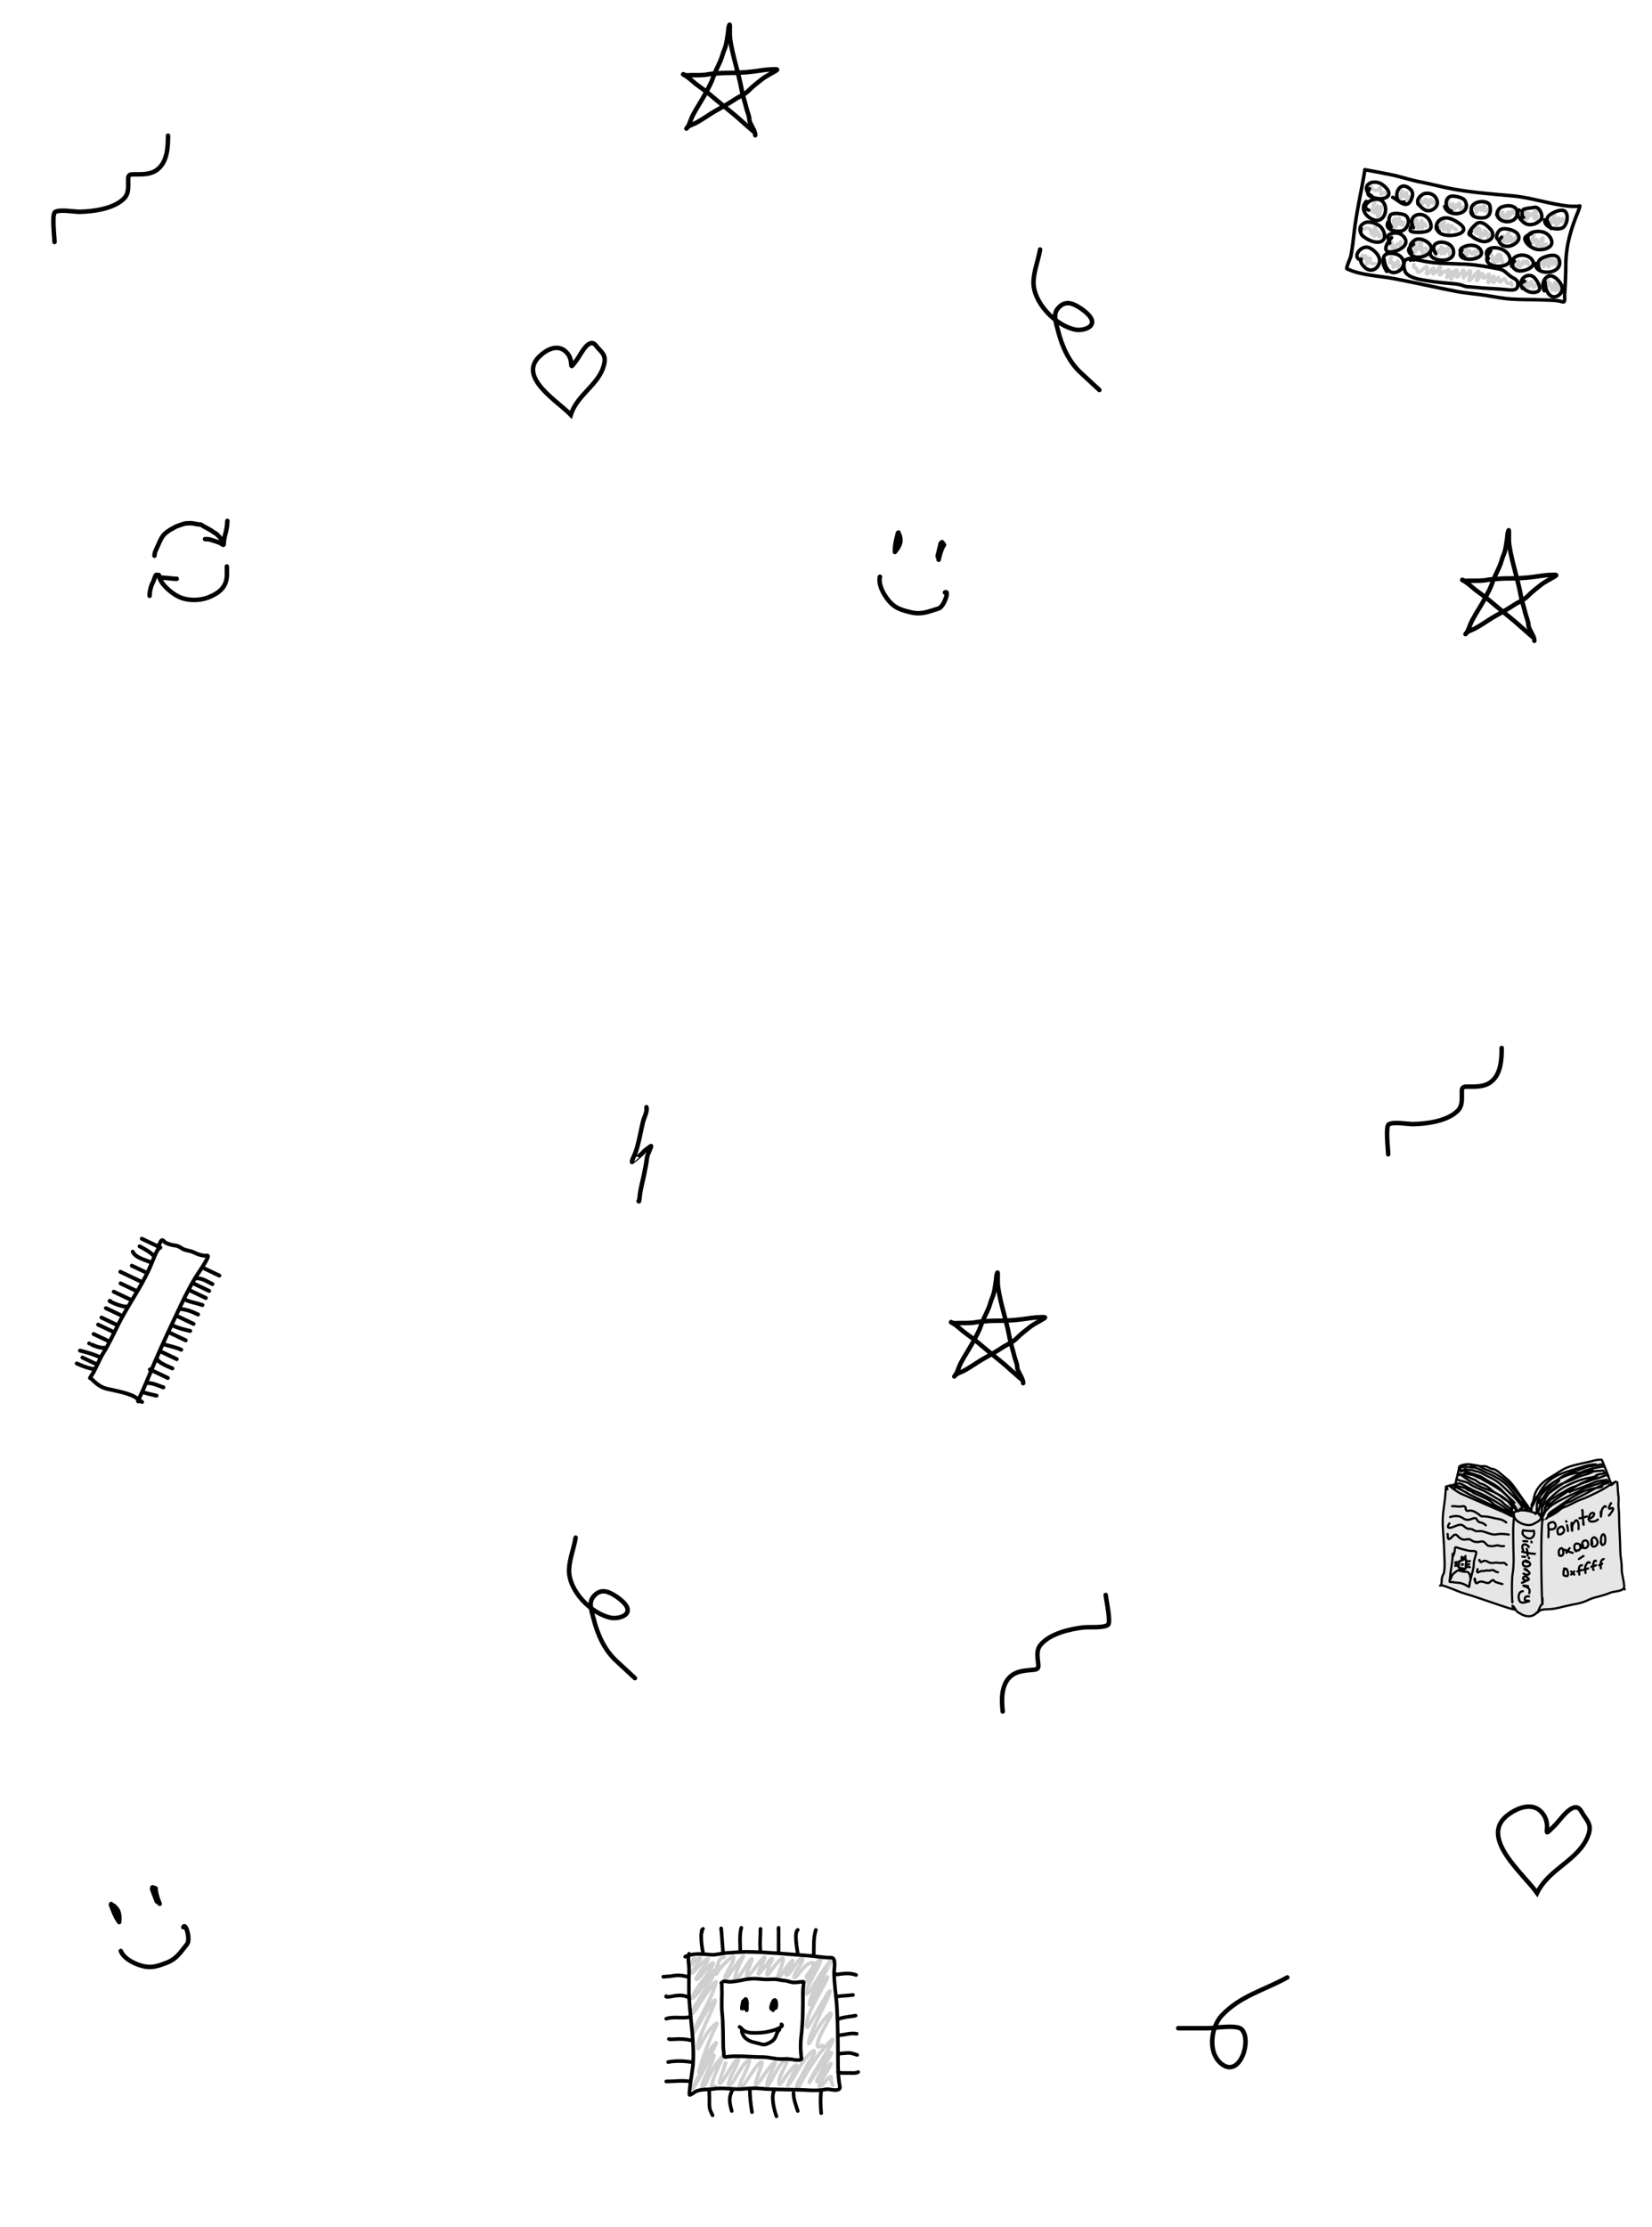 <svg width="530" height="714" viewBox="0 0 530 714" fill="none" xmlns="http://www.w3.org/2000/svg">
<path d="M453.633 84.833C453.26 86.784 454.425 84.918 454.62 86.654C454.929 89.397 458.784 82.46 457.7 87.194C457.301 88.935 459.062 86.692 459.364 86.341C460.539 84.976 459.506 87.063 459.664 87.701C459.922 88.739 462.153 84.6 462.147 85.669C462.143 86.285 461.041 89.124 462.429 87.818C462.592 87.664 463.42 86.615 463.664 87.048C464.026 87.689 464.391 86.507 464.753 86.531C464.934 86.542 464.204 88.709 464.16 88.94C464.119 89.156 465.5 87.273 465.771 87.072C465.905 86.972 465.397 89.11 465.443 89.301C465.703 90.372 466.676 85.814 467.403 86.642C467.849 87.149 466.485 90.103 468.185 88.243C469.147 87.191 469.857 85.482 469.606 87.888C469.448 89.396 469.277 89.48 470.249 88.143C470.808 87.375 472.123 85.763 471.733 87.8C471.638 88.296 470.65 90.969 471.92 89.584C472.33 89.136 475.086 85.33 474.306 87.797C474.191 88.161 473.055 91.19 474.27 89.538C474.499 89.227 475.71 86.681 475.722 88.068C475.733 89.347 475.795 89.528 476.822 88.526C478.261 87.121 477.839 88.369 477.514 89.648C476.971 91.786 478.247 89.723 478.751 89.043C479.754 87.693 479.122 89.526 479.034 90.153C478.85 91.457 480.148 89.549 480.335 89.297C481.11 88.257 480.665 89.686 480.96 90.257C481.263 90.844 482.151 89.576 482.376 89.407C482.964 88.962 483.146 90.442 483.448 90.7C484.245 91.383 484.923 89.65 485.023 91.43" stroke="#CFCFCF" stroke-width="1.129" stroke-linecap="round"/>
<path d="M437.091 82.856C437.513 80.65 436.58 82.619 436.741 83.482C436.779 83.689 437.827 82.224 437.962 82.099C438.459 81.636 438.507 84.347 438.52 84.613C438.535 84.935 439.71 80.513 439.666 84.14C439.659 84.718 440.768 84.45 441.509 84.591" stroke="#CFCFCF" stroke-width="1.129" stroke-linecap="round"/>
<path d="M446.352 82.549C446.34 82.587 445.72 84.091 445.931 84.233C446.084 84.337 446.373 83.772 446.599 84.015C447.31 84.777 446.463 87.009 447.714 84.739C449.543 81.421 447.549 88.109 449.405 85.211" stroke="#CFCFCF" stroke-width="1.129" stroke-linecap="round"/>
<path d="M445.906 77.121C445.661 78.4 445.47 79.171 446.49 77.777C446.943 77.157 446.257 80.681 447.199 79.76C447.722 79.249 448.329 77.384 448.904 78.519C449.213 79.129 449.357 77.7 449.397 77.492" stroke="#CFCFCF" stroke-width="1.129" stroke-linecap="round"/>
<path d="M437.698 73.474C438 73.01 438.71 73.092 439.279 73.314C440.004 73.597 439.599 74.797 440.063 75.08C440.761 75.506 440.688 72.485 441.338 72.982C441.553 73.147 440.879 75.322 440.9 75.702C440.917 76.011 441.941 74.465 442.108 74.3C442.229 74.181 442.185 77.078 442.975 75.373" stroke="#CFCFCF" stroke-width="1.129" stroke-linecap="round"/>
<path d="M441.169 64.638C440.703 65.309 439.843 68.789 440.41 67.742C441.476 65.778 440.459 69.088 441.128 68.044C441.511 67.445 441.958 65.428 442.071 66.13C442.232 67.131 441.453 68.912 442.197 69.782C442.323 69.93 443.135 66.773 443.241 66.222" stroke="#CFCFCF" stroke-width="1.129" stroke-linecap="round"/>
<path d="M439.523 59.277C440.287 61.005 441.574 61.733 442.739 60.14C443.089 59.661 442.755 62.015 443.1 62.303C443.505 62.642 443.78 60.777 444.867 62.377" stroke="#CFCFCF" stroke-width="1.129" stroke-linecap="round"/>
<path d="M454.123 77.51C454.051 78.185 453.479 81.973 454.179 80.57C454.396 80.137 454.704 80.064 454.945 79.713C455.422 79.019 455.363 76.696 455.876 77.364C456.376 78.014 455.315 82.317 456.138 79.139C456.295 78.533 455.949 82.434 457.073 80.963" stroke="#CFCFCF" stroke-width="1.129" stroke-linecap="round"/>
<path d="M457.34 79.57L457.904 80.4" stroke="#CFCFCF" stroke-width="1.129" stroke-linecap="round"/>
<path d="M462.484 79.109C461.643 83.506 462.993 76.45 462.14 80.909C462.078 81.232 462.152 79.346 461.543 80.253C461.079 80.945 460.252 83.199 461.123 80.875C461.667 79.424 462.228 80.422 462.402 81.32C462.511 81.882 462.909 79.201 463.085 79.745C463.41 80.751 463.183 82.375 463.852 80.454C464.7 78.018 464.92 81.086 465.153 82.147" stroke="#CFCFCF" stroke-width="1.129" stroke-linecap="round"/>
<path d="M470.63 79.945C469.991 79.981 469.664 82.321 470.027 82.678C470.525 83.168 470.503 81.36 470.838 80.747C471.392 79.732 471.743 80.938 472.122 81.374C472.617 81.943 473.053 79.014 473.32 81.823C473.465 83.346 473.863 78.552 474.462 80.678" stroke="#CFCFCF" stroke-width="1.129" stroke-linecap="round"/>
<path d="M478.576 81.826C478.953 82.521 479.152 86.219 479.548 84.299C479.585 84.117 479.988 82.115 480.099 82.358C480.198 82.572 480.035 83.637 480.137 83.107C480.625 80.556 481.113 81.781 480.752 83.666C480.617 84.37 480.76 82.11 481.233 81.572C481.397 81.385 482.03 84.069 482.075 84.301" stroke="#CFCFCF" stroke-width="1.129" stroke-linecap="round"/>
<path d="M486.804 84.122C486.906 83.59 486.591 85.207 486.675 85.742C486.706 85.945 487.157 84.127 487.226 83.801C487.319 83.365 487.116 87.688 488.245 84.558C489.054 82.317 488.845 85.507 489.402 84.177C490.015 82.713 490.203 85.255 490.851 85.618" stroke="#CFCFCF" stroke-width="1.129" stroke-linecap="round"/>
<path d="M496.329 83.14C496.069 83.091 495.577 82.871 495.405 83.141C495.088 83.636 494.095 85.816 494.781 84.085C495.52 82.22 495.029 85.599 495.337 85.482C495.791 85.31 496.939 81.985 496.942 83.511C496.943 84.164 496.837 84.807 496.797 85.458C496.757 86.119 497.476 84.158 497.5 84.098C498.27 82.173 497.858 83.764 498.02 84.755C498.061 85.004 498.312 84.342 498.444 84.127C498.741 83.644 499.097 83.307 499.214 84.072C499.277 84.486 499.26 85.683 499.458 84.65" stroke="#CFCFCF" stroke-width="1.129" stroke-linecap="round"/>
<path d="M496.9 88.49C496.504 89.437 495.881 93.503 496.927 90.736C497.179 90.067 497.565 91.612 497.596 91.737C497.905 93.01 497.698 93.635 498.281 91.995C498.314 91.901 498.828 90.303 498.882 90.705C498.987 91.49 498.686 93.813 498.985 93.079C499.057 92.902 499.583 91.041 499.692 91.1C500.236 91.394 500.147 93.376 500.194 93.905" stroke="#CFCFCF" stroke-width="1.129" stroke-linecap="round"/>
<path d="M489.194 90.662C489.047 88.835 488.691 94.139 489.329 91.144C490.035 87.831 489.87 93.578 490.746 91.478C490.838 91.258 491.242 89.622 491.431 90.482C491.47 90.661 491.999 92.407 492.034 92.357C492.57 91.586 492.123 91.086 493.108 91.638" stroke="#CFCFCF" stroke-width="1.129" stroke-linecap="round"/>
<path d="M447.02 70.519C447.053 71.282 447.034 72.036 447.027 72.799C447.018 73.748 447.339 70.923 447.586 70.007C447.6 69.954 447.662 72.243 447.831 72.763C447.883 72.922 448.585 70.307 448.735 70.024C449.037 69.453 448.995 71.29 449.158 71.915C449.282 72.394 449.666 70.948 449.692 71.106C449.802 71.775 449.91 73.04 450.228 71.614C450.44 70.665 450.204 71.741 450.149 72.029" stroke="#CFCFCF" stroke-width="1.129" stroke-linecap="round"/>
<path d="M454.044 70.723C453.901 71.472 452.983 73.399 453.614 72.97C454.005 72.705 454.084 71.062 454.299 70.582C454.579 69.955 454.584 71.927 454.723 72.6C455.015 74.011 455.45 72.299 455.659 71.741C455.845 71.245 456.163 69.89 456.238 71.231C456.251 71.456 456.166 73.792 456.359 72.913C456.748 71.146 456.828 71.13 457.571 72.537" stroke="#CFCFCF" stroke-width="1.129" stroke-linecap="round"/>
<path d="M461.466 71.231C461.48 71.545 461.546 73.69 461.747 73.336C461.865 73.129 463.101 70.484 463.182 70.598C463.683 71.294 462.619 73.167 463.267 73.728C463.411 73.853 464.428 71.894 464.624 72.063C464.743 72.167 464.48 74.735 464.764 74.242C464.88 74.041 465.499 72.044 465.841 72.448C466.134 72.794 466.144 73.345 466.712 73.323C467.082 73.309 467.101 73.331 467.149 73.686" stroke="#CFCFCF" stroke-width="1.129" stroke-linecap="round"/>
<path d="M464.696 63.874C464.596 64.719 464.783 65.587 465.132 66.363C465.629 67.472 465.92 65.745 466.011 65.341C466.13 64.814 466.187 66.811 466.294 67.168C466.502 67.86 467.044 65.384 467.192 65.719C467.449 66.301 467.206 67.029 467.608 65.925C467.695 65.686 468.15 64.613 468.37 65.45C468.424 65.658 468.371 67.226 468.787 66.91C469.188 66.606 469.456 66.381 469.939 66.244" stroke="#CFCFCF" stroke-width="1.129" stroke-linecap="round"/>
<path d="M455.661 64.653C455.547 62.333 455.821 65.582 456.446 65.246C456.635 65.144 457.387 63.644 457.438 63.701C457.935 64.256 457.695 65.404 458.196 66.024C458.391 66.265 458.744 62.544 459.426 64.689C459.843 66 459.756 63.688 460.141 65.054" stroke="#CFCFCF" stroke-width="1.129" stroke-linecap="round"/>
<path d="M449.927 61.277C449.649 60.972 449.317 63.166 449.287 63.497C449.275 63.629 449.66 62.551 449.716 62.376C449.94 61.677 449.938 62.695 450.203 62.874C451.085 63.47 451.191 60.129 451.295 62.729C451.363 64.438 451.327 64.425 452.092 63.059" stroke="#CFCFCF" stroke-width="1.129" stroke-linecap="round"/>
<path d="M473.63 71.963C473.771 72.792 473.861 75.522 474.271 73.377C474.439 72.502 473.884 75.234 473.837 75.117C473.76 74.925 473.069 72.683 473.167 73.723C473.334 75.495 473.561 74.356 474.229 73.597C475.368 72.302 474.573 75.997 475.151 75.925C476.248 75.788 476.279 71.859 476.355 75.32C476.363 75.656 476.504 74.019 476.874 74.33C477.905 75.198 476.696 77.884 478.046 75.086" stroke="#CFCFCF" stroke-width="1.129" stroke-linecap="round"/>
<path d="M481.699 76.241C481.866 76.521 481.837 76.711 481.776 77.028C481.711 77.366 482.148 75.834 482.276 75.604C482.606 75.015 481.97 77.229 482.525 77.614C482.791 77.799 483.604 74.944 483.856 74.754C484.478 74.288 483.716 76.304 483.603 77.073C483.378 78.594 484.37 76.316 484.591 76.009C485.105 75.294 484.905 77.42 484.909 77.589C484.921 78.004 486.319 76.129 486.567 75.805" stroke="#CFCFCF" stroke-width="1.129" stroke-linecap="round"/>
<path d="M492.095 75.495C491.838 76.263 491.411 76.966 491.135 77.729C490.648 79.078 492.064 77.399 492.308 77.156C494.06 75.412 492.323 79.844 493.224 78.723C493.826 77.975 495.015 75.529 495.044 76.489C495.072 77.44 494.371 78.364 494.326 79.314C494.297 79.932 495.264 78.459 495.846 78.25C496.381 78.058 496.106 78.586 496.028 78.754" stroke="#CFCFCF" stroke-width="1.129" stroke-linecap="round"/>
<path d="M498.496 69.428C498.279 69.888 497.167 71.299 497.223 71.716C497.296 72.267 497.822 70.778 498.079 70.285C498.307 69.847 498.289 68.826 498.76 68.972C498.822 68.991 498.151 71.505 498.201 71.498C498.571 71.443 500.39 69.21 500.042 70.078C497.739 75.827 501.01 69.317 501.504 70.18C501.591 70.333 501.343 71.117 501.283 70.936C501.11 70.407 501.254 70.492 501.143 71.073" stroke="#CFCFCF" stroke-width="1.129" stroke-linecap="round"/>
<path d="M489.441 67.924C487.064 70.7 490.562 67.626 490.4 68.474C490.336 68.807 489.085 71.144 489.708 70.367C489.908 70.118 491.362 68.256 491.34 68.654C491.298 69.396 491.737 68.656 492.02 68.341C492.364 67.957 492.948 66.778 493.125 67.261C493.256 67.617 492.573 68.788 492.46 69.083C491.796 70.83 492.351 69.608 493.13 69.287C493.466 69.149 492.891 70.309 492.842 70.397" stroke="#CFCFCF" stroke-width="1.129" stroke-linecap="round"/>
<path d="M480.972 68.127C479.063 72.324 482.007 67.56 482.132 68.019C482.298 68.631 481.55 70.314 481.881 70.718C482.216 71.127 482.511 69.87 482.822 69.442C483.2 68.923 483.591 68.381 484.038 67.915C484.123 67.826 482.63 71.456 484.3 69.194C484.646 68.724 485.396 67.219 485.363 67.802C485.339 68.224 485.032 68.622 485.494 68.308" stroke="#CFCFCF" stroke-width="1.129" stroke-linecap="round"/>
<path d="M473.362 66.216C472.981 68.512 474.317 65.783 473.707 67.725C473.133 69.551 475.074 64.391 474.988 66.982C474.947 68.214 475.793 66.246 476.011 65.937C476.753 64.883 476.226 66.677 476.178 66.982C475.986 68.197 476.388 67.477 476.925 67.112C477.251 66.891 477.305 67.974 477.329 68.113" stroke="#CFCFCF" stroke-width="1.129" stroke-linecap="round"/>
<path d="M437.899 54.411C436.825 61.159 435.172 67.914 434.415 74.703C434.136 77.206 433.874 79.611 433.402 82.079C433.283 82.701 431.728 85.994 432.131 86.181C436.835 88.361 442.266 88.385 447.342 89.356C453.975 90.624 460.527 92.142 467.157 93.41C470.312 94.014 473.518 94.215 476.686 94.718C479.466 95.158 482.31 95.722 485.12 95.904C488.283 96.108 491.464 96.005 494.632 96.147C496.8 96.244 499.241 96.133 501.344 96.783C502.313 97.082 501.898 95.203 501.97 94.281C502.22 91.096 502.316 87.929 502.352 84.737C502.423 78.511 504.011 73.368 506.351 67.68C506.538 67.225 506.777 66.529 506.865 66.07C506.904 65.865 506.453 66.161 506.244 66.157C505.343 66.142 504.427 66.192 503.529 66.109C497.415 65.549 491.486 63.374 485.366 62.812C478.939 62.222 472.416 61.75 466.055 60.592C462.551 59.953 459.125 59.001 455.647 58.336C452.492 57.732 449.48 56.67 446.339 56.025C442.259 55.187 441.951 55.186 437.86 54.403" stroke="black" stroke-width="1.129" stroke-linecap="round"/>
<path d="M436.61 83.326C433.479 82.727 436.709 78.021 439.571 79.548C441.559 80.608 443.622 83.036 442.096 85.289C441.042 86.846 439.237 87.026 437.882 85.764C437.183 85.114 436.235 83.986 436.659 83.07" stroke="black" stroke-width="1.129" stroke-linecap="round"/>
<path d="M444.915 87.035C443.99 85.63 443.21 83.835 444.051 82.157C444.778 80.706 447.717 81.17 448.82 81.862C450.912 83.173 450.822 85.843 448.636 86.981C445.705 88.507 444.232 85.488 444.065 83.161" stroke="black" stroke-width="1.129" stroke-linecap="round"/>
<path d="M452.493 83.448C453.017 82.763 456.125 83.612 456.811 83.743C458.47 84.061 460.038 84.252 461.716 84.358C464.544 84.536 467.341 84.56 470.162 84.706C473.858 84.898 477.339 85.549 480.973 86.244C482.884 86.609 483.388 87.864 484.933 88.798C486.011 89.45 486.918 89.737 486.974 90.985C487.065 93.02 485.539 93.089 483.952 92.926C481.928 92.718 479.907 92.57 477.865 92.483C475.503 92.383 473.18 92.074 470.813 91.93C469.862 91.872 469.152 91.406 468.237 91.231C467.096 91.013 466.041 90.932 464.894 90.842C461.793 90.599 458.617 90.186 455.558 89.601C454.145 89.331 451.305 88.524 450.764 86.946C450.341 85.711 450.297 85.229 450.554 83.887C450.761 82.805 454.037 82.371 453.565 83.388" stroke="black" stroke-width="1.129" stroke-linecap="round"/>
<path d="M488.419 92.44C486.499 89.613 490.555 86.732 492.523 89.307C493.43 90.494 495.258 93.264 492.566 93.704C490.926 93.973 489.399 93.231 488.324 92.01C487.318 90.866 488.096 90.617 489.115 90.187" stroke="black" stroke-width="1.129" stroke-linecap="round"/>
<path d="M495.422 93.249C494.858 91.959 494.792 90.428 495.769 89.28C497.371 87.395 499.355 89.052 500.504 90.628C501.649 92.2 501.425 94.158 499.448 94.991C496.872 96.078 495.585 92.224 495.704 90.387" stroke="black" stroke-width="1.129" stroke-linecap="round"/>
<path d="M440.012 62.768C439.088 62.534 438.116 60.861 438.45 59.921C439.115 58.051 441.69 58.129 443.077 58.907C444.4 59.648 446.887 62.07 444.76 63.279C443.387 64.058 441.541 63.693 440.143 63.161C438.48 62.529 438.601 61.832 439.38 60.526" stroke="black" stroke-width="1.129" stroke-linecap="round"/>
<path d="M439.132 67.371C437.97 67.099 437.734 66.038 438.614 65.152C440.266 63.486 443.223 63.195 444.241 65.609C445.224 67.942 443.653 71.599 440.661 70.463C438.087 69.485 436.254 66.822 438.342 64.569" stroke="black" stroke-width="1.129" stroke-linecap="round"/>
<path d="M437.261 75.763C436.314 74.814 435.815 73.085 436.98 71.997C438.521 70.557 440.708 71.317 442.299 72.219C443.86 73.105 445.417 76.685 442.848 77.509C441.24 78.024 439.106 77.055 437.838 76.138C436.495 75.167 436.394 74.754 436.678 73.265" stroke="black" stroke-width="1.129" stroke-linecap="round"/>
<path d="M445.859 77.937C445.654 77.209 444.738 75.727 445.672 75.221C447.478 74.242 449.543 74.587 450.674 76.325C452.35 78.898 447.971 80.888 445.917 80.791C443.061 80.656 445.569 77.099 446.457 76.196" stroke="black" stroke-width="1.129" stroke-linecap="round"/>
<path d="M452.934 81.146C452.046 79.415 452.144 78.067 454.024 76.907C455.55 75.965 458.74 77.527 459.136 79.21C459.692 81.572 455.895 82.813 454.167 82.398C453.223 82.172 452.268 81.455 451.969 80.49C451.66 79.491 452.826 78.837 453.472 78.333" stroke="black" stroke-width="1.129" stroke-linecap="round"/>
<path d="M460.595 81.286C457.717 76.766 465.418 76.533 466.26 80.16C467.503 85.517 455.166 83.621 459.915 79.3" stroke="black" stroke-width="1.129" stroke-linecap="round"/>
<path d="M469.9 82.535C468.943 81.656 467.602 80.33 469.243 79.346C470.866 78.374 473.896 78.202 475.014 80.126C477.216 83.912 465.923 84.286 469.012 80.245" stroke="black" stroke-width="1.129" stroke-linecap="round"/>
<path d="M477.512 82.931C474.578 78.315 483.178 78.28 484.412 82.66C485.564 86.748 473.117 86.425 478.257 80.422" stroke="black" stroke-width="1.129" stroke-linecap="round"/>
<path d="M484.989 85.421C484.16 81.52 489.738 80.652 491.594 83.386C493.053 85.535 489.584 86.787 487.921 86.881C486.02 86.987 484.355 85.243 485.843 83.729" stroke="black" stroke-width="1.129" stroke-linecap="round"/>
<path d="M494.038 86.622C493.219 84.842 493.066 83.53 495.009 82.625C496.314 82.017 499.41 81.1 500.142 83.047C502.045 88.109 492.393 88.684 492.59 84.49" stroke="black" stroke-width="1.129" stroke-linecap="round"/>
<path d="M446.326 72.724C445.592 71.644 445.335 70.23 446.033 69.016C446.604 68.025 450.23 68.485 450.993 69.11C452.793 70.585 451.512 73.81 449.39 74.106C447.442 74.377 444.182 73.596 445.291 71.201" stroke="black" stroke-width="1.129" stroke-linecap="round"/>
<path d="M453.427 73.022C451.142 68.433 457.248 67.166 458.824 71.138C459.895 73.835 457.943 74.365 455.715 74.461C454.767 74.502 453.706 74.509 452.785 74.225C451.825 73.928 452.925 72.343 453.111 71.901" stroke="black" stroke-width="1.129" stroke-linecap="round"/>
<path d="M461.709 74.076C460.194 73.786 460.782 71.674 461.523 70.889C463.522 68.767 466.451 70.36 468.351 71.767C473.605 75.661 460.317 77.191 461.137 72.906" stroke="black" stroke-width="1.129" stroke-linecap="round"/>
<path d="M471.781 75.472C470.164 74.972 473.146 72.187 473.515 71.871C475.154 70.471 477.086 72.265 478.193 73.517C479.822 75.36 478.586 77.384 476.113 77.464C475.082 77.498 470.539 75.705 472.026 74.193" stroke="black" stroke-width="1.129" stroke-linecap="round"/>
<path d="M481.037 76.977C479.415 76.667 480.313 74.298 481.349 73.65C482.64 72.842 485.841 73.766 486.75 74.83C488.534 76.918 485.626 78.898 483.749 78.969C482.65 79.01 481.779 78.726 481.157 77.811C480.61 77.004 481.159 76.684 481.744 76.052" stroke="black" stroke-width="1.129" stroke-linecap="round"/>
<path d="M490.853 78.325C489.887 76.508 489.639 74.86 492.19 74.339C494.361 73.895 496.666 74.461 497.625 76.645C498.961 79.685 494.386 80.542 492.429 79.79C491.145 79.296 489.66 78.263 489.247 76.869C488.906 75.719 490.505 75.278 491.233 74.951" stroke="black" stroke-width="1.129" stroke-linecap="round"/>
<path d="M497.654 73.263C497.095 72.146 495.725 70.651 496.705 69.37C497.473 68.365 500.671 66.848 501.913 67.627C503.507 68.625 502.723 72.527 501.126 73.132C499.136 73.884 495.477 72.972 495.537 70.472" stroke="black" stroke-width="1.129" stroke-linecap="round"/>
<path d="M488.789 69.712C488.105 69.49 488.142 67.316 488.911 67.069C490.083 66.693 491.173 66.715 492.325 66.47C493.86 66.144 495.27 69.291 494.361 70.38C493.044 71.956 490.352 72.755 488.659 71.16C487.571 70.134 486.263 68.798 487.39 67.323" stroke="black" stroke-width="1.129" stroke-linecap="round"/>
<path d="M480.203 68.865C480.589 66.843 481.207 66.332 483.254 66.002C484.534 65.795 486.5 66.187 486.713 67.783C487.319 72.316 479.6 72.017 480.398 67.842" stroke="black" stroke-width="1.129" stroke-linecap="round"/>
<path d="M472.541 68.725C470.004 64.47 477.398 63.538 477.979 65.935C478.368 67.54 478.137 69.251 476.47 69.741C475.076 70.152 471.547 69.762 471.969 67.555" stroke="black" stroke-width="1.129" stroke-linecap="round"/>
<path d="M465.587 67.66C463.541 67.268 463.318 63.394 465.49 62.928C466.548 62.702 469.472 63.292 470.039 64.402C472.36 68.948 464.548 69.984 463.481 66.197" stroke="black" stroke-width="1.129" stroke-linecap="round"/>
<path d="M455.357 65.703C453.828 64.286 455.926 62.173 457.391 61.998C459.114 61.792 460.534 62.631 461.051 64.273C461.524 65.777 460.319 67.071 458.998 67.46C457.195 67.99 456.022 66.458 454.895 65.35" stroke="black" stroke-width="1.129" stroke-linecap="round"/>
<path d="M450.498 64.774C446.539 65.698 447.876 57.697 451.758 60.11C453.461 61.169 453.471 62.459 452.683 64.131C451.184 67.309 448.587 64.097 446.808 63.273" stroke="black" stroke-width="1.129" stroke-linecap="round"/>
<path d="M225.194 619.444V618.761" stroke="black" stroke-width="1.16" stroke-linecap="round"/>
<path d="M225.536 618.419C224.386 619.426 225.26 624.687 225.536 626.07" stroke="black" stroke-width="1.16" stroke-linecap="round"/>
<path d="M231.343 618.761C231.343 616.245 231.705 623.782 232.027 626.277" stroke="black" stroke-width="1.16" stroke-linecap="round"/>
<path d="M237.834 618.078C237.194 620.237 237.493 623.266 237.493 625.49" stroke="black" stroke-width="1.16" stroke-linecap="round"/>
<path d="M243.984 618.419C243.984 621.098 243.685 623.008 243.984 625.697" stroke="black" stroke-width="1.16" stroke-linecap="round"/>
<path d="M249.792 618.078V618.419" stroke="black" stroke-width="1.16" stroke-linecap="round"/>
<path d="M249.792 618.419V625.935" stroke="black" stroke-width="1.16" stroke-linecap="round"/>
<path d="M255.941 618.761C254.667 619.557 255.799 625.313 255.941 626.309" stroke="black" stroke-width="1.16" stroke-linecap="round"/>
<path d="M261.748 618.761C260.882 621.361 261.183 624.012 261.065 626.722" stroke="black" stroke-width="1.16" stroke-linecap="round"/>
<path d="M227.586 670.005C227.511 670.604 227.526 670.959 227.567 671.637C227.628 672.647 227.564 673.663 227.586 674.674C227.622 676.357 227.968 676.919 228.611 678.204" stroke="black" stroke-width="1.16" stroke-linecap="round"/>
<path d="M235.101 669.902C233.667 672.472 234.028 674.093 234.76 676.838" stroke="black" stroke-width="1.16" stroke-linecap="round"/>
<path d="M240.567 669.664C240.567 672.263 240.825 674.627 241.251 677.179" stroke="black" stroke-width="1.16" stroke-linecap="round"/>
<path d="M248.535 669.992C247.161 671.881 248.409 676.682 249.108 678.546" stroke="black" stroke-width="1.16" stroke-linecap="round"/>
<path d="M254.574 671.03C254.574 673.062 255.329 674.915 255.941 676.838" stroke="black" stroke-width="1.16" stroke-linecap="round"/>
<path d="M263.456 670.347C263.122 672.812 263.258 675.04 263.456 677.521" stroke="black" stroke-width="1.16" stroke-linecap="round"/>
<path d="M213.119 633.8C211.786 633.8 214.706 633.676 214.983 633.627C217.159 633.246 218.433 633.188 220.575 633.8" stroke="black" stroke-width="1.16" stroke-linecap="round"/>
<path d="M213.74 640.013C213.244 640.58 216.287 639.928 216.657 639.875C218.629 639.593 219.737 639.817 221.507 640.634" stroke="black" stroke-width="1.16" stroke-linecap="round"/>
<path d="M213.74 647.24C216.004 646.434 219.55 647.309 221.506 646.619" stroke="black" stroke-width="1.16" stroke-linecap="round"/>
<path d="M214.602 653.751C215.182 653.951 216.632 653.751 217.502 653.751C219.823 653.751 219.851 653.798 222.169 654.262" stroke="black" stroke-width="1.16" stroke-linecap="round"/>
<path d="M214.361 661.137C216.554 660.663 219.56 660.754 221.735 661.137" stroke="black" stroke-width="1.16" stroke-linecap="round"/>
<path d="M213.74 667.351C216.377 667.322 218.898 666.978 221.506 667.351" stroke="black" stroke-width="1.16" stroke-linecap="round"/>
<path d="M268.862 664.333C269.029 664.78 272.219 664.598 272.714 664.628C273.418 664.671 274.716 664.743 275.331 664.333" stroke="black" stroke-width="1.16" stroke-linecap="round"/>
<path d="M269.193 658.528C268.259 658.528 271.043 658.246 271.976 658.205C273.057 658.158 273.989 658.523 274.999 658.86" stroke="black" stroke-width="1.16" stroke-linecap="round"/>
<path d="M269.11 652.556C271.288 652.375 272.646 651.731 274.833 652.059" stroke="black" stroke-width="1.16" stroke-linecap="round"/>
<path d="M269.193 647.248C270.899 646.669 272.733 646.565 274.501 646.253" stroke="black" stroke-width="1.16" stroke-linecap="round"/>
<path d="M268.862 640.116C267.25 640.116 272.072 639.808 273.672 639.618" stroke="black" stroke-width="1.16" stroke-linecap="round"/>
<path d="M267.677 633.159C267.533 633.175 268.222 632.746 268.222 632.929C268.222 633.174 269.218 632.954 269.32 632.939C271.191 632.664 272.869 632.576 274.663 633.216" stroke="black" stroke-width="1.16" stroke-linecap="round"/>
<path d="M238.678 642.718C238.222 642.971 238.001 640.764 239.067 641.83C239.468 642.231 239.677 642.882 239.677 642.579C239.677 642.276 239.528 640.106 238.873 641.22C238.538 641.789 238.264 642.085 238.124 642.773C238.1 642.891 237.87 644.473 238.124 643.966C238.411 643.391 238.39 641.569 239.178 641.372C239.5 641.292 239.393 644.326 239.552 644.549C239.697 644.751 239.596 641.346 239.372 641.719C238.906 642.496 238.271 644.889 239.677 643.717" stroke="black" stroke-width="1.16" stroke-linecap="round"/>
<path d="M247.668 644.208C246.874 644.109 247.88 641.781 248.168 641.462C249.13 640.393 249.197 643.176 248.917 643.737C248.729 644.113 248.917 642.895 248.917 642.474C248.917 642.023 248.921 641.574 248.667 642.322C248.359 643.229 247.566 646.013 248.418 643.459" stroke="black" stroke-width="1.16" stroke-linecap="round"/>
<path d="M230.398 631.438L230.575 630.201" stroke="#CFCFCF" stroke-width="1.16" stroke-linecap="round"/>
<path d="M222.801 627.904C222.148 627.943 222.394 628.305 222.144 628.749C221.898 629.183 220.978 630.188 221.466 630.084C221.787 630.015 222.324 629.32 222.566 629.122C222.74 628.978 224.908 627.04 224.617 627.944C224.101 629.549 222.599 630.749 222.075 632.322C221.758 633.271 223.581 631.002 224.293 630.299C225.056 629.547 225.849 628.813 226.737 628.209C228.193 627.219 225.917 630.4 225.766 630.614C224.932 631.787 224.036 632.981 223.41 634.285C222.976 635.189 224.211 634.139 224.333 634.01C225.39 632.885 226.286 631.612 227.336 630.476C227.619 630.17 229.315 628.395 228.652 630.034C227.135 633.781 223.512 636.531 222.183 640.351C221.77 641.539 223.734 639.133 223.763 639.095C224.806 637.753 225.869 636.418 226.865 635.041C227.609 634.011 228.247 632.87 229.084 631.909C229.732 631.165 229.46 632.106 229.28 632.498C227.657 636.033 225.382 639.183 223.38 642.501C223.327 642.589 221.514 645.715 221.761 645.75C222.527 645.86 224.395 642.382 224.715 641.902C225.799 640.277 226.919 638.691 228.122 637.151C228.422 636.766 229.172 635.48 229.751 635.374C229.903 635.347 228.686 638.75 228.632 638.879C227.646 641.247 226.439 643.52 225.285 645.809C224.364 647.634 223.303 649.4 222.467 651.267C222.225 651.808 222 652.533 222.595 651.65C224.772 648.419 226.356 644.697 228.848 641.686C229.112 641.367 229.565 640.93 229.378 641.696C229.029 643.123 228.299 644.475 227.709 645.809C226.571 648.382 225.364 650.952 224.441 653.613C224.111 654.564 223.83 655.531 223.861 656.548C223.886 657.352 224.549 655.929 224.598 655.831C225.487 654.021 226.522 652.324 227.749 650.717C227.927 650.483 230.672 647.55 229.888 649.166C227.943 653.175 226.322 657.245 225 661.515C224.725 662.402 224.342 663.342 224.244 664.273C224.137 665.289 224.996 662.371 225.452 661.456C226.512 659.325 227.815 656.815 229.515 655.115C230.072 654.558 229.664 655.394 229.545 655.664C228.853 657.226 227.997 658.694 227.16 660.18C225.538 663.057 223.912 665.96 222.517 668.955C221.965 670.139 222.385 669.585 222.782 668.936C224.586 665.985 225.956 662.896 228.023 660.101C228.274 659.763 228.608 659.091 229.054 658.943C229.251 658.877 228.528 660.893 228.514 660.926C227.586 663.178 226.417 665.326 225.54 667.601C225.524 667.642 224.87 670.155 225.216 669.741C226.477 668.233 227.231 666.026 228.2 664.332C229.142 662.687 230.147 661.18 231.381 659.748C231.686 659.394 231.915 659.104 231.675 659.807C231.145 661.362 230.339 662.816 229.731 664.342C229.115 665.89 228.338 667.766 228.338 669.466C228.338 670.55 229.371 669.055 229.515 668.896" stroke="#CFCFCF" stroke-width="1.16" stroke-linecap="round"/>
<path d="M232.872 661.475C232.552 661.155 232.541 662.32 232.401 662.752C231.912 664.258 231.236 665.77 230.889 667.316C230.857 667.462 230.73 668.329 231.154 667.905C232.628 666.432 233.63 664.217 234.777 662.496C234.878 662.344 237.53 658.298 236.818 660.69C236.307 662.409 235.276 664.057 234.561 665.696C234.182 666.564 233.22 668.889 234.08 668.494C235.201 667.979 235.986 666.049 236.593 665.098C237.533 663.622 238.455 662.013 239.685 660.749C239.843 660.586 240.511 659.928 240.431 660.592C240.262 661.986 239.536 663.431 238.978 664.695C238.44 665.912 237.696 667.1 237.329 668.386C236.868 669.999 237.622 669.725 238.428 668.69C239.512 667.299 240.361 665.739 241.412 664.322C241.713 663.916 243.622 660.94 244.406 661.181C245.107 661.397 239.343 673.597 244.769 665.834C245.831 664.316 246.907 662.473 248.421 661.338C249.048 660.868 248.481 662.034 248.431 662.153C247.718 663.855 246.734 665.479 246.242 667.267C246.12 667.709 245.959 668.946 246.301 668.641C247.248 667.796 247.834 666.134 248.45 665.068C249.473 663.3 250.59 661.558 251.994 660.062C252.782 659.222 252.677 660.392 252.505 660.926C251.798 663.112 249.938 665.398 249.893 667.758C249.861 669.446 251.238 667.037 251.366 666.835C252.132 665.628 252.97 664.504 253.898 663.419C254.264 662.992 254.774 662.259 255.371 662.123C256.019 661.976 255.182 663.461 254.89 664.057C254.182 665.503 251.995 669.776 252.956 668.484C254.939 665.819 256.253 662.732 258.325 660.121C258.365 660.071 260.906 656.951 261.241 657.569C261.666 658.353 259.843 660.71 259.533 661.25C258.748 662.618 257.966 663.988 257.246 665.392C256.736 666.387 255.391 668.312 255.646 669.485C255.833 670.346 256.743 668.097 257.167 667.326C258.879 664.213 260.799 661.224 262.949 658.393C264.055 656.937 265.253 655.531 266.601 654.29C267.8 653.186 267.049 654.576 266.689 655.272C264.623 659.261 261.986 662.932 259.926 666.923C259.857 667.056 259.402 668.117 259.415 668.101C260.086 667.296 260.588 666.198 261.162 665.323C262.224 663.705 263.288 662.103 264.5 660.592C264.744 660.288 265.566 659.3 265.854 658.963C266.119 658.653 266.526 657.725 266.708 658.089C266.906 658.484 265.741 660.094 265.56 660.415C264.728 661.889 263.95 663.392 263.165 664.892C262.82 665.549 262.172 666.421 262.056 667.179C261.92 668.062 263.201 665.805 263.734 665.088C264.58 663.951 267.115 660.597 266.532 661.888C265.785 663.54 264.724 665.075 263.813 666.639C263.649 666.92 262.496 668.49 262.861 668.936C263.187 669.334 265.501 666.513 265.776 666.285C266.424 665.748 266.767 665.525 266.64 666.413C266.531 667.171 266.919 667.851 267.15 668.543" stroke="#CFCFCF" stroke-width="1.16" stroke-linecap="round"/>
<path d="M262.38 629.141C261.137 630.908 259.488 632.92 258.787 634.991C258.524 635.769 259.396 635.125 259.572 634.913C260.3 634.04 260.817 633.038 261.064 631.929C261.32 630.783 261.673 629.841 262.37 628.866C262.809 628.252 263.593 627.443 263.224 628.748C262.78 630.317 261.826 631.8 261.084 633.234C260.277 634.794 259.426 636.354 258.748 637.975C258.735 638.006 257.881 639.813 258.846 639.222C260.09 638.46 260.821 636.916 261.555 635.718C262.752 633.765 264.017 631.851 265.413 630.034C265.567 629.834 266.801 627.899 267.249 627.983C267.277 627.988 264.184 633.345 264.029 633.597C262.688 635.773 261.224 637.947 260.23 640.312C260.215 640.346 259.172 643.495 259.985 642.707C261.054 641.669 261.646 639.87 262.311 638.574C263.057 637.12 263.828 635.645 264.853 634.363C265.214 633.912 265.755 633.395 265.325 634.402C264.597 636.105 263.586 637.722 262.743 639.369C261.404 641.985 259.798 644.654 259.042 647.517C258.951 647.861 258.519 649.773 259.052 650.039C259.241 650.134 264.177 641.301 264.834 640.302C265.14 639.836 265.686 638.613 266.267 638.368C266.449 638.291 265.217 641.312 265.187 641.372C263.974 643.827 262.779 646.276 261.673 648.783C260.831 650.69 259.812 652.661 259.454 654.741C259.227 656.065 260.19 654.193 260.279 654.035C261.663 651.569 263.061 649.033 264.912 646.879C264.962 646.821 266.457 645.227 266.581 645.475C266.889 646.09 265.355 648.369 265.138 648.793C264.091 650.843 262.707 653.014 262.282 655.311C262.002 656.818 262.921 656.203 263.793 655.821" stroke="#CFCFCF" stroke-width="1.16" stroke-linecap="round"/>
<path d="M232.342 627.551C230.619 627.298 229.548 631.397 229.702 632.862C229.733 633.155 229.932 632.658 229.947 632.636C230.515 631.773 231.194 630.966 231.861 630.182C231.891 630.147 235.401 626.335 235.366 627.61C235.322 629.188 233.951 630.905 233.304 632.282C233.077 632.767 232.561 633.623 232.607 634.206C232.683 635.147 234.001 632.92 234.58 632.174C235.872 630.513 237.024 628.683 238.448 627.129C238.566 627 238.37 627.474 238.291 627.63C237.553 629.083 236.894 630.564 236.308 632.086C236.254 632.226 235.43 635.127 235.68 634.952C237.398 633.75 238.617 631.421 239.803 629.75C240.161 629.245 241.771 626.828 241.049 628.935C240.615 630.204 239.473 632.073 239.567 633.441C239.591 633.787 240.273 633.253 240.509 632.999C241.511 631.924 242.389 630.725 243.297 629.573C243.312 629.554 245.816 626.459 245.29 627.875C244.722 629.403 243.902 630.833 243.376 632.381C243.283 632.653 243.139 633.113 243.572 632.704C244.442 631.883 245.147 630.86 245.889 629.927C246.264 629.454 247.029 628.127 247.685 627.963C248.117 627.855 246.997 629.735 246.929 629.868C246.778 630.162 245.751 633.303 246.163 633.127C246.761 632.87 247.414 631.738 247.754 631.301C248.587 630.228 249.419 629.168 250.404 628.228C252.884 625.864 249.265 633.839 249.462 633.931C250.155 634.258 251.645 631.697 251.916 631.32C252.506 630.498 253.09 629.669 253.791 628.935C253.928 628.791 254.329 628.423 254.301 628.621C254.127 629.837 253.235 630.967 252.691 632.037C252.508 632.397 251.964 633.172 252.367 633.205C253.004 633.257 254.099 631.407 254.409 631.006C255.154 630.044 255.815 628.978 256.686 628.12C257.419 627.399 257.735 627.79 257.383 628.67C256.73 630.304 255.489 631.643 254.87 633.293C254.81 633.455 254.503 634.454 255.135 633.951C256.106 633.179 256.8 632.02 257.629 631.104C258.406 630.246 259.766 628.979 261.054 629.347C261.819 629.566 258.826 633.497 258.669 633.735" stroke="#CFCFCF" stroke-width="1.16" stroke-linecap="round"/>
<path d="M231.615 636.641C231.502 635.618 231.615 638.441 231.615 638.749C231.615 640.881 231.444 643.089 231.661 645.212C232.036 648.867 231.951 652.606 232.028 656.281C232.044 657.06 232.234 657.809 232.234 658.607C232.234 659.876 232.601 659.487 233.793 659.375C237.374 659.038 241.12 659.535 244.724 659.535C246.634 659.535 248.506 660.154 250.385 660.154C251.866 660.154 253.381 660.084 254.831 660.406C255.359 660.524 257.223 660.616 257.145 660.062C256.822 657.753 256.742 655.39 257.031 653.05C257.634 648.156 257.604 643.138 257.604 638.199C257.604 637.428 257.81 636.691 257.81 635.931C257.81 635.406 258.012 635.379 257.352 635.404C256.502 635.435 255.68 635.61 254.808 635.61C253.653 635.61 252.611 635.043 251.462 634.991C250.457 634.945 249.49 634.579 248.471 634.579C247.022 634.579 245.48 634.719 244.037 634.533C242.096 634.282 240.132 634.393 238.216 634.831C237.025 635.103 235.492 635.337 234.297 635.404C233.088 635.471 232.29 634.759 231.409 635.816" stroke="black" stroke-width="1.16" stroke-linecap="round"/>
<path d="M221.064 626.414C220.569 627.756 221.064 629.89 221.064 631.324C221.064 634.674 220.913 638.062 221.133 641.405C221.589 648.337 222.898 655.563 222.278 662.539C222.236 663.015 220.839 671.666 221.237 671.666C221.73 671.666 222.484 671.011 222.868 670.764C224.478 669.729 226.909 670.031 228.768 669.757C231.416 669.368 233.561 669.706 236.194 669.809C238.61 669.904 241 669.351 243.412 669.584C248.772 670.1 254.165 669.858 259.532 670.156C261.413 670.261 263.024 670.237 264.858 669.896C266.101 669.665 267.357 670.299 268.537 670.07C269.708 669.842 269.493 669.299 269.318 668.248C268.886 665.657 268.849 663.059 268.849 660.44C268.849 654.952 268.787 649.501 268.52 644.025C268.328 640.107 267.6 636.271 267.6 632.348C267.6 631.071 268.347 627.663 266.663 627.663C264.171 627.663 261.792 627.204 259.323 627.021C252.803 626.538 246.287 625.871 239.734 625.789C237.611 625.763 235.519 626.036 233.401 626.119C231.656 626.187 229.788 626.859 228.056 626.709C225.457 626.483 222.243 626.136 219.814 627.351" stroke="black" stroke-width="1.16" stroke-linecap="round"/>
<path d="M237.472 649.992C237.328 649.976 237.168 649.787 237.31 649.867C237.807 650.146 238.15 650.778 238.672 651.094C240.03 651.917 241.688 651.78 243.205 651.766C244.889 651.75 246.513 651.429 248.123 650.96C248.522 650.843 251.833 649.784 250.694 649.025" stroke="black" stroke-width="1.16" stroke-linecap="round"/>
<path d="M238.117 650.96C237.651 651.076 238.503 652.724 238.708 652.966C239.406 653.791 240.352 654.371 241.378 654.668C242.377 654.959 243.383 655.122 244.37 655.439C244.753 655.562 245.495 655.547 245.866 655.385C246.869 654.946 247.846 654.564 248.5 653.62C249.136 652.702 249.149 651.442 250.049 650.798" stroke="black" stroke-width="1.16" stroke-linecap="round"/>
<path d="M462.537 506.295C462.537 507.055 462.403 507.793 462.345 508.55C462.751 508.571 462.909 508.587 463.21 508.721C463.473 508.838 463.895 509.127 464.172 509.127C464.57 509.127 464.933 509.394 465.327 509.416C465.546 509.428 466.243 509.647 466.433 509.753C466.825 509.97 467.307 509.974 467.678 510.185C468.087 510.419 468.7 510.806 469.174 510.859C469.493 510.894 470.033 511.091 470.328 511.222C470.725 511.398 471.2 511.497 471.627 511.628C472.534 511.907 473.328 512.452 474.267 512.686C474.84 512.83 475.377 513.044 475.955 513.173C477.196 513.448 478.348 514.102 479.562 514.439C480.681 514.75 481.808 515.087 482.875 515.476C483.081 515.551 483.233 515.717 483.463 515.759C483.71 515.804 483.977 515.743 484.227 515.77C484.552 515.804 484.81 516.053 485.141 516.053C485.248 516.053 485.68 515.87 485.697 515.882C485.989 516.087 486.113 516.531 486.391 516.705C486.778 516.946 487.066 517.237 487.524 517.378C488.007 517.526 488.48 517.697 488.967 517.859C489.521 518.044 489.933 517.879 490.485 517.779C490.819 517.718 491.022 517.592 491.388 517.592C491.702 517.592 492.159 517.52 492.398 517.303C492.762 516.972 493.285 516.917 493.317 516.341C493.334 516.036 494.701 516.066 494.952 516.053C495.191 516.04 495.416 515.869 495.647 515.86C495.894 515.851 496.074 515.957 496.341 515.957C498.416 515.957 500.292 514.899 502.358 514.899C503.476 514.899 504.502 514.47 505.581 514.231C506.115 514.112 506.585 513.792 507.125 513.648C507.473 513.555 507.764 513.399 508.124 513.354L508.131 513.353C508.279 513.335 508.573 513.298 508.707 513.242C509.147 513.057 509.761 512.705 510.224 512.686C510.568 512.673 511.399 512.289 511.667 512.088C511.99 511.846 512.819 511.532 513.227 511.532C513.807 511.532 514.188 511.051 514.724 511.051C515.327 511.051 515.776 510.626 516.353 510.576C517.001 510.519 517.584 510.412 518.229 510.378C518.507 510.363 518.725 510.185 519.02 510.185C519.46 510.185 519.603 509.887 519.96 509.683C520.089 509.609 521.009 509.14 521.115 509.272C521.213 509.395 521.152 508.463 521.109 508.315C520.987 507.889 520.826 507.434 520.826 506.958C520.826 505.963 520.575 505.028 520.538 504.051C520.518 503.535 520.313 502.973 520.174 502.469C520.025 501.929 520.057 501.273 520.057 500.711C520.057 500.365 519.831 499.929 519.773 499.557C519.673 498.903 519.86 498.232 519.693 497.585C519.509 496.867 519.672 496.252 519.672 495.544C519.672 495.07 519.609 494.548 519.747 494.101C519.856 493.746 519.658 493.314 519.789 492.968C519.891 492.702 519.945 492.294 519.96 492.006C519.991 491.429 519.864 490.859 519.864 490.269C519.864 489.427 519.768 488.606 519.768 487.774C519.768 487.224 519.748 486.82 519.597 486.31C519.434 485.761 519.576 484.971 519.576 484.407V482.569C519.576 481.908 519.572 481.279 519.485 480.624C519.417 480.118 519.665 479.39 519.458 478.925C519.101 478.121 519.803 477.114 519.33 476.371C519.267 476.271 518.3 474.981 518.277 474.981C518.021 474.981 517.52 475.408 517.342 475.58C517.089 475.824 517.001 475.936 516.979 475.558C516.971 475.424 516.794 475.308 516.786 475.174C516.757 474.669 516.515 474.171 516.407 473.683C516.298 473.193 516.299 472.688 516.161 472.192C515.993 471.588 515.767 471.126 515.482 470.557C515.284 470.16 514.756 469.961 514.526 469.547C514.336 469.205 514.193 468.787 513.922 468.515C513.672 468.265 512.714 468.541 512.458 468.654C512.009 468.854 511.374 468.825 510.882 468.825C509.767 468.825 508.414 469.02 507.339 469.328C505.038 469.985 502.92 470.959 500.814 472.144C499.817 472.705 498.884 473.27 497.816 473.731C496.747 474.193 495.355 474.986 494.615 475.89C494.221 476.371 493.847 476.848 493.466 477.338C493.174 477.714 493.117 478.266 492.884 478.684C492.462 479.443 492.333 480.522 492.088 481.351L492.083 481.368C491.931 481.879 491.791 482.354 491.778 482.89C491.769 483.27 491.605 483.647 491.585 484.023C491.569 484.336 491.519 484.115 491.441 483.975C491.312 483.743 491.103 483.497 491.014 483.259C490.915 482.996 490.62 482.878 490.527 482.623C490.275 481.928 489.548 481.448 489.256 480.774C489.034 480.262 488.57 479.807 488.294 479.31C488.14 479.033 487.815 478.891 487.642 478.615C487.462 478.329 487.243 478.189 487.043 477.92C486.637 477.374 486.131 476.739 485.526 476.403C485.309 476.282 485.135 475.851 484.949 475.654C484.793 475.49 484.682 475.292 484.516 475.125C483.711 474.32 482.839 473.545 482.063 472.726C481.16 471.773 480.171 471.543 479.033 471.038C478.2 470.667 477.16 470.247 476.249 470.081C475.622 469.967 475.011 469.757 474.368 469.686C474.136 469.66 473.655 469.658 473.454 469.547C473.266 469.442 473.046 469.329 472.829 469.306C472.57 469.279 472.24 469.211 471.985 469.135C471.725 469.058 471.286 469.21 471.002 469.21C470.716 469.21 470.197 469.224 469.943 469.328C469.606 469.466 469.131 469.511 468.837 469.696C468.367 469.993 468.175 470.277 468.025 470.802C467.856 471.393 467.749 471.944 467.517 472.555C467.243 473.278 467.447 475.558 466.481 475.558C466.359 475.558 465.978 475.542 465.904 475.601C465.677 475.78 465.531 475.652 465.327 475.772C464.985 475.973 464.166 476.042 464.071 476.472C463.978 476.888 463.905 477.335 463.793 477.728C463.73 477.948 463.838 478.183 463.739 478.401C463.668 478.559 463.602 478.923 463.595 479.096C463.569 479.741 463.343 480.351 463.307 480.998C463.29 481.299 463.125 481.59 463.114 481.885C463.106 482.1 463.142 482.329 463.109 482.542C462.955 483.544 462.644 484.603 462.644 485.61C462.644 485.746 462.726 486.062 462.778 486.198C462.923 486.576 462.782 487.006 462.735 487.384C462.676 487.852 462.729 488.358 462.729 488.832C462.729 489.779 462.922 490.627 462.922 491.568C462.922 492.063 463.114 492.605 463.114 493.118V494.625C463.114 495.197 463.307 495.801 463.307 496.356C463.307 497.025 463.153 497.907 463.355 498.552C463.493 498.996 463.403 499.575 463.403 500.038C463.403 500.437 463.366 501.162 463.52 501.529C463.968 502.592 463.11 503.575 462.922 504.564C462.813 505.134 462.537 505.743 462.537 506.295Z" fill="#E6E6E6"/>
<path d="M494.112 485.545C494.059 485.119 492.526 485.169 492.138 485.008C490.951 484.517 489.679 484.239 488.393 484.239C486.424 484.239 484.671 484.818 486.142 486.968C487.141 488.427 490.284 489.577 491.964 488.623C492.546 488.292 493.6 487.816 494.054 487.317C494.505 486.82 494.485 485.807 493.851 485.807M494.896 486.591C493.944 495.161 494.896 521.083 494.896 512.46M485.228 485.284C486.074 485.472 485.679 487.016 485.62 487.549C485.379 489.72 485.489 491.929 485.489 494.11C485.489 497.519 485.848 501.189 485.286 504.563C484.81 507.417 485.228 516.138 485.228 513.244M494.896 514.289C494.007 514.487 493.817 516.51 493.067 517.105C491.995 517.957 491.18 518.361 489.786 518.151C488.586 517.969 488.047 517.51 487.057 516.96C486.17 516.467 485.973 515.184 485.228 514.812M485.281 515.343C489.862 518.038 475.075 512.365 469.954 510.943C468.26 510.472 466.656 509.655 464.998 509.081C464.313 508.844 462.508 508.041 462 508.38M485.498 485.97C486.218 486.978 483.165 485.131 482.017 484.664C480.383 484.001 478.764 483.312 477.157 482.585C474.309 481.297 471.425 480.121 468.575 478.838C467.703 478.446 466.992 477.819 466.182 477.315C465.796 477.075 465.291 476.422 464.828 476.397C464.051 476.353 464 476.895 464.393 477.484M463.958 476.614C463.911 475.9 463.755 478.584 463.729 478.983C463.564 481.453 463.028 483.91 462.894 486.381C462.706 489.868 463.24 493.302 463.305 496.776C463.352 499.252 463.674 501.636 463.293 504.113C463.23 504.527 462.833 505.058 462.701 505.503C462.484 506.235 462.534 507.2 462.435 507.945M490.72 484.447C492.398 485.706 488.596 480.826 487.432 479.08C486.222 477.264 484.864 475.174 483.081 473.858C481.94 473.017 480.25 471.097 478.802 470.957C478.027 470.882 477.451 470.362 476.747 470.135C476.181 469.953 475.527 470.164 474.946 470.075C473.741 469.89 472.459 469.56 471.259 469.446C470.643 469.388 468.092 469.723 468.092 470.413C468.092 471.504 466.281 477.449 466.787 477.702M489.197 484.012C489.739 483.944 488.883 482.886 488.762 482.706C487.512 480.85 485.893 479.235 484.555 477.436C482.75 475.008 479.778 473.413 477.073 472.275C475.384 471.563 474.359 470.613 472.444 470.522C471.136 470.46 469.489 469.777 468.527 470.74M487.674 483.794C487.674 483.807 486.398 482.393 486.15 482.102C484.884 480.612 483.309 479.525 482.029 478.053C480.401 476.18 477.992 475.331 476.021 473.931C474.739 473.02 472.822 472.678 471.355 472.154C470.752 471.938 470.149 471.737 469.518 471.622C468.929 471.515 468.211 470.939 468.744 471.827M486.369 484.229C486.433 484.286 485.387 482.585 484.797 482.102C484.099 481.531 483.24 480.946 482.452 480.482C481.78 480.087 481.247 479.432 480.494 479.056C479.658 478.638 478.662 477.888 478.004 477.267C477.473 476.765 475.977 475.85 475.272 475.744C474.522 475.631 473.864 474.763 473.145 474.487C472.254 474.144 471.342 473.708 470.486 473.302C469.856 473.004 469.197 472.921 468.527 472.698M485.28 485.1C485.903 484.944 483.784 482.998 483.322 482.755C482.596 482.372 482.18 481.594 481.461 481.183C479.646 480.146 478.04 478.989 476.142 478.04C474.752 477.345 472.705 476.736 471.525 475.792C470.414 474.903 468.485 474.979 467.222 474.221M485.063 485.317C484.299 484.554 482.804 484.396 481.848 483.794C480.902 483.199 479.682 482.741 478.886 481.945C477.626 480.685 476.209 480.286 474.619 479.491C473.868 479.116 472.91 478.879 472.274 478.306C471.86 477.933 470.824 477.799 470.485 477.376C470.168 476.979 468.689 476.735 468.201 476.626C467.611 476.495 466.862 476.217 466.351 475.961M516.749 476.15C517.332 476.225 516.775 475.367 516.679 475.141C516.357 474.384 516.07 473.614 515.795 472.841C515.283 471.407 514.727 469.991 514.137 468.584C513.872 467.954 513.973 467.993 513.339 468.005C512.206 468.028 511.367 468.299 510.288 468.569C507.774 469.199 505.096 469.569 502.701 470.542C500.99 471.237 499.671 472.302 498.095 473.212C495.381 474.779 493.286 476.421 492.322 479.347C492.082 480.076 492.026 481.403 491.54 482.017C491.08 482.599 491.652 484.303 491.126 484.427M494.61 486.419C495.196 486.298 495.478 484.878 495.878 484.467C496.318 484.015 496.664 483.586 497.145 483.166C498.515 481.971 500.224 481.205 501.886 480.347C503.416 479.558 505.019 478.868 506.58 478.121C507.313 477.77 508.001 477.28 508.763 476.993C509.323 476.783 509.923 476.691 510.477 476.473C511.663 476.005 512.926 475.671 514.154 475.331C514.749 475.166 515.392 474.969 516.016 474.969M495.108 485.921C495.534 484.729 495.522 483.307 496.363 482.26C496.739 481.791 497.11 480.926 497.704 480.68C498.707 480.264 499.534 479.453 500.518 478.97C502.009 478.237 503.297 477.163 504.938 476.684C506.064 476.355 507.026 475.766 508.127 475.41C508.892 475.163 509.67 474.932 510.403 474.624C511.524 474.153 512.794 473.972 513.911 473.503C514.435 473.283 515.494 472.756 516.016 473.081M494.655 485.721C494.655 486.726 494.489 483.668 494.794 482.707C494.936 482.261 495.265 481.837 495.42 481.354C495.642 480.659 496.028 480.067 496.431 479.455C497.161 478.345 498.392 477.242 499.518 476.502C500.923 475.578 502.648 475.253 504.18 474.55C505.309 474.032 506.514 473.424 507.707 473.077C508.687 472.793 509.866 472.501 510.74 471.993C511.356 471.635 512.498 471.59 513.202 471.59C513.654 471.59 514.408 471.28 514.522 471.724M492.619 485.423C493.068 485.233 493.038 483.996 493.038 483.618C493.038 482.874 493.115 482.107 493.317 481.385C493.598 480.378 494.539 479.085 495.27 478.367C496.494 477.165 497.392 475.911 498.905 474.972C500.059 474.257 501.262 473.187 502.555 472.746C503.669 472.366 504.653 471.739 505.811 471.444C506.837 471.183 507.966 470.781 508.942 470.409C509.371 470.245 509.949 470.113 510.414 470.113C511.003 470.113 511.448 469.847 512.027 469.847C512.8 469.847 514.106 469.052 514.522 469.847M521.25 509.601C520.925 509.154 521.098 508.58 521.037 508.066C520.895 506.862 520.61 505.621 520.398 504.423C520.22 503.416 520.311 502.442 520.23 501.431C520.124 500.101 519.854 498.793 519.838 497.452C519.791 493.542 519.434 489.619 519.434 485.706C519.434 484.548 519.233 483.425 519.233 482.265C519.233 481.452 519.399 480.443 519.221 479.642C519.074 478.981 518.924 475.055 518.829 475.103M495.023 487.208C495.025 487.225 497.591 485.989 497.892 485.795C498.35 485.501 498.837 485.234 499.305 484.944C499.996 484.513 500.753 483.662 501.49 483.386C502.768 482.906 504.028 482.297 505.234 481.648C506.638 480.892 508.227 480.491 509.661 479.788C511.61 478.832 513.538 478 515.377 476.818C515.958 476.444 516.491 476.058 517.103 475.708C517.358 475.563 517.508 475.394 517.82 475.305C518.038 475.242 518.151 475.149 518.325 475.013C518.55 474.838 517.092 476.049 517.013 476.112M496.104 486.916C497.661 484.901 499.951 483.965 501.835 482.349C502.571 481.718 503.643 481.597 504.471 481.104C505.501 480.489 506.577 479.958 507.66 479.443C509.18 478.719 510.62 477.823 512.097 477.044C512.644 476.755 515.743 475.231 516.016 475.498M492.952 517.055C492.952 517.457 493.619 516.604 493.974 516.415C494.854 515.944 495.742 515.982 496.71 515.956C499.183 515.887 501.47 515.065 503.879 514.596C505.432 514.294 506.936 514.06 508.425 513.479C509.439 513.084 510.451 512.496 511.507 512.232C513.253 511.796 515.143 511.296 516.798 510.596C517.517 510.292 520.327 510.153 520.694 509.418M492.155 490.855C491.023 490.959 487.618 490.63 488.754 490.601M491.926 490.747C492.62 491.626 491.939 493.189 490.833 493.265C490.13 493.312 489.649 493.016 489.119 492.579C488.425 492.006 488.285 491.484 488.644 490.717M489.977 494.192C489.559 494.183 489.148 494.099 488.73 494.11M491.269 494.285L491.388 494.508M490.475 495.989C490.382 495.581 489.492 495.092 489.095 495.138C488.018 495.264 488.445 496.623 488.694 497.166M492.455 498.202C491.076 498.111 489.697 497.877 488.364 497.514M489.811 496.572C490.031 497.229 490.074 498.024 490.092 498.715M489.311 499.187C489.03 499.046 488.707 499.11 488.404 499.097M490.448 499.385C490.522 499.464 490.532 499.513 490.567 499.608M489.34 500.318C490.26 500.295 491.744 501.655 490.323 502.141C489.833 502.309 488.922 502.36 488.667 501.775C488.556 501.521 488.505 501.021 488.647 500.77C488.928 500.273 489.705 500.772 490.033 500.866M489.867 503.247C489.795 503.229 489.144 502.969 489.083 503.066C489.062 503.099 490.204 503.714 490.257 503.752C490.465 503.901 490.934 504.354 490.594 504.637C489.985 505.143 489.36 504.797 488.768 504.52M490.513 506.399C490.299 505.846 489.434 505.155 488.864 505.598C488.383 505.973 488.68 506.434 489.161 506.634C489.444 506.752 490.406 506.625 490.337 506.636C489.671 506.742 488.944 507.27 488.277 507.474M490.228 508.556C489.753 508.515 489.255 508.337 488.777 508.367C488.422 508.389 489.417 508.681 489.744 508.82C490.708 509.229 490.885 509.855 490.625 510.809M490.537 511.83C490.111 511.841 489.518 511.739 489.302 512.201C489.2 512.419 489.085 512.939 489.338 513.105C489.561 513.252 491.437 513.169 490.221 513.485C489.407 513.697 487.94 514.283 487.48 513.221C486.997 512.109 487.123 510.219 488.572 510.182M496.762 492.885C496.762 491.768 496.915 490.661 496.767 489.554C496.716 489.168 496.643 488.589 497.004 488.388C497.796 487.948 498.548 487.694 498.986 488.673C499.563 489.963 498.07 490.644 497.052 490.274M499.76 491.531C499.76 491.015 499.527 490.714 499.76 490.274C499.848 490.106 500.828 489.087 501.326 489.554C502.073 490.581 501.824 491.079 501.425 491.488C501.026 491.897 500.291 492.147 499.856 491.821M502.758 489.017C502.952 489.622 502.978 490.225 503.048 490.854M504.208 488.243C504.023 489.037 504.402 491.498 504.402 490.682C504.402 489.825 504.292 489.047 504.847 488.34C505.016 488.125 505.629 487.095 505.97 487.512C506.577 488.254 506.473 489.382 506.432 490.274M507.593 484.278C507.593 484.194 507.626 484.034 507.668 484.224C507.793 484.787 507.733 485.457 507.765 486.03C507.813 486.892 507.924 487.725 508.055 488.576C508.149 489.188 508.003 488.798 507.883 488.436M506.722 486.792C507.508 486.751 508.365 486.367 509.14 486.212M509.624 486.986C509.665 486.977 509.707 486.967 509.749 486.957M509.749 486.957C510.355 486.803 511.005 486.452 511.294 485.89C511.412 485.662 511.596 485.217 511.246 485.105C510.578 484.893 510.097 485.419 509.935 486.019C509.863 486.285 509.765 486.636 509.749 486.957ZM509.749 486.957C509.729 487.367 509.843 487.729 510.317 487.808C511.176 487.951 511.988 487.749 512.621 487.179M513.685 484.568C513.473 484.542 513.588 485.402 513.588 485.621C513.588 485.786 513.516 486.68 513.637 486.099C513.79 485.363 513.702 484.409 514.093 483.752C514.327 483.36 514.917 482.486 515.232 483.118M516.876 481.957C516.844 481.876 516.539 482.452 516.511 482.516C516.372 482.834 516.199 483.2 516.199 483.553C516.199 483.993 516.88 483.504 517.166 483.504C518.329 483.504 516.396 485.627 516.199 485.922M500.229 498.722C500.113 498.043 499.914 497.319 500.38 496.715C500.648 496.37 501.171 496.181 501.368 496.675C501.586 497.225 501.715 498.028 501.351 498.545C501.193 498.769 500.969 498.845 500.697 498.862C500.421 498.88 500.413 498.712 500.305 498.505M502.592 497.868C502.494 497.575 502.844 497.327 503.012 497.108C503.198 496.864 503.401 496.627 503.571 496.375M502.077 496.872C502.637 497.37 503.788 497.66 504.566 497.868M505.653 497.37C504.711 496.664 504.834 494.324 506.498 495.003C507.132 495.262 507.169 496.168 506.888 496.656C506.728 496.935 506.506 497.079 506.168 497.125C505.526 497.212 505.458 496.993 505.151 496.596M507.567 496.303C507.567 495.472 507.358 493.984 508.574 493.888C509.571 493.81 509.781 495.379 509.29 495.949C509.051 496.227 508.696 496.394 508.317 496.373C507.773 496.343 507.895 495.736 507.828 495.38M510.887 494.916C510.782 494.799 510.701 494.675 510.644 494.546M510.644 494.546C510.479 494.174 510.517 493.766 510.761 493.396C511.274 492.62 511.75 492.81 512.206 493.47C512.74 494.243 512.666 495.459 511.604 495.827C511.279 495.939 510.946 495.863 510.74 495.589C510.465 495.222 510.514 494.887 510.644 494.546ZM510.644 494.546C510.688 494.433 510.74 494.319 510.793 494.203M513.749 494.813C513.559 494.962 513.631 493.243 513.659 493.024C513.713 492.591 514.199 491.52 514.632 492.028C515.115 492.595 515.074 494.04 514.9 494.741C514.836 495.002 514.595 495.093 514.418 495.244C513.897 495.688 513.757 494.937 513.527 494.465M506.559 499.859C506.514 499.853 507.753 499.013 508.051 498.864M501.874 502.966C501.874 502.67 501.788 502.999 501.763 503.119C501.665 503.586 501.6 504.077 501.581 504.558C501.549 505.359 502.113 505.22 502.619 505.326C503.605 505.534 502.8 501.933 501.949 503.241M504.068 504.837C504.387 504.494 504.701 504.161 505.064 503.842M504.068 503.842C504.368 504.213 504.739 504.51 505.064 504.837M506.691 504.837C506.691 504.005 506.057 501.85 507.553 501.85M506.06 503.842C506.545 503.618 507.046 503.498 507.553 503.344M508.674 504.339C508.674 503.61 508.364 502.617 508.718 501.964C508.961 501.515 509.429 500.426 510.042 501.036M508.051 503.344C508.524 503.152 509.048 503.013 509.544 502.846M511.274 503.344C510.727 503.274 511.191 499.625 512.033 500.489M510.581 502.348C510.404 502.327 510.851 502.25 510.872 502.247C511.308 502.181 511.638 502.02 512.033 501.85M513.582 502.846C513.544 501.804 513.253 500.09 514.522 499.859M513.029 501.814C513.301 501.986 513.824 501.502 514.024 501.353M465.849 482.916C466.764 482.812 467.638 483.133 468.572 483.012C469.012 482.955 469.55 482.794 469.964 483.052C470.31 483.267 470.185 483.623 470.266 483.944C470.461 484.726 471.207 484.276 471.772 484.314C472.818 484.384 473.693 485.006 474.523 485.598C474.72 485.739 474.879 485.962 475.103 486.064C475.5 486.247 475.992 486.173 476.416 486.195C476.969 486.224 477.542 486.317 478.081 486.445C478.592 486.567 479.111 486.687 479.627 486.803C480.166 486.925 480.713 486.983 481.252 487.116C482.097 487.325 482.559 487.621 483.242 488.133M465.236 486.394C466.456 485.982 468.058 485.853 469.169 486.644C470.01 487.244 470.708 487.45 471.761 487.122C472.256 486.967 472.92 486.581 473.454 486.803C473.768 486.934 473.876 487.4 474.08 487.645C474.375 488 474.741 488.088 475.171 488.179C475.845 488.321 476.2 488.598 476.694 489.054M465.031 488.44C464.712 488.712 464.159 489.816 464.94 489.85C466.307 489.909 468.025 488.307 469.317 489.083C470.049 489.522 470.327 490.154 471.26 490.18C471.613 490.189 471.961 490.199 472.295 490.327C472.69 490.479 473.024 490.796 473.443 490.884C474.15 491.033 474.891 490.786 475.58 490.958C476.601 491.214 477.574 491.643 478.604 491.896C479.219 492.047 479.706 492.02 480.332 491.913C481.662 491.685 482.749 491.819 484.06 492.021M466.054 498.16C466.054 500.071 465.695 502.072 465.395 503.963C465.263 504.788 465.262 505.654 465.111 506.469C465.029 506.905 464.894 507.34 465.497 507.22C465.879 507.143 466.356 507.361 466.747 507.367C467.137 507.374 467.518 507.47 467.901 507.47C468.725 507.47 469.882 507.98 470.601 508.39C470.675 508.432 471.354 509.036 471.374 508.697C471.433 507.694 471.707 506.744 471.931 505.764C472.241 504.413 472.806 503.02 472.806 501.621C472.806 500.673 473.05 499.964 473.295 499.08C473.41 498.667 473.625 498.123 473.625 497.693C473.625 497.121 471.745 497.324 471.357 497.227C470.085 496.91 468.812 496.648 467.623 496.216C466.978 495.981 466.787 496.03 466.77 496.625C466.749 497.368 466.491 498.308 466.156 498.978M468.203 500.513C468.055 500.991 468.107 501.489 467.998 501.979C467.912 502.366 467.786 502.465 468.123 502.582C468.541 502.726 468.839 502.866 469.288 502.866C469.407 502.866 470.12 502.986 470.192 502.945C470.359 502.85 470.246 501.987 470.249 501.82C470.256 501.354 470.404 500.924 470.448 500.467C470.537 499.529 468.873 500.285 468.509 500.513M470.76 500.615C471.051 500.615 471.295 500.576 471.579 500.513M470.76 501.638C470.557 501.597 471.167 501.536 471.374 501.536M470.863 502.354C470.621 502.354 471.339 502.433 471.579 502.457M466.873 502.047C467.08 502.031 467.282 501.982 467.486 501.945M466.975 501.433H467.282M466.873 500.922C467.113 500.905 467.35 500.856 467.589 500.82M468.919 499.183V500.103M469.43 499.285V499.797M470.146 498.876V499.797M468.305 503.07C468.078 503.127 468.268 503.556 468.305 503.684M468.919 503.07C468.919 503.354 468.97 503.611 469.021 503.889M469.635 503.173C469.635 503.468 469.666 503.706 469.737 503.991M465.44 506.242C465.493 505.665 465.947 504.782 466.406 504.457C467.06 503.996 467.689 503.206 468.509 503.48M470.044 503.889C471.477 503.889 471.604 504.87 471.783 506.037M469.021 501.536C469.021 501.389 469.029 501.679 469.044 501.718C469.129 501.946 469.287 501.604 469.328 501.536M474.546 500.308C474.591 499.806 474.816 500.499 474.875 500.615C475.131 501.117 475.358 500.733 475.751 500.558C476.806 500.087 477.323 500.958 478.257 501.109C478.937 501.22 479.609 500.964 480.269 501.03C480.657 501.069 481.016 501.127 481.412 501.127C481.712 501.127 482.005 501.103 482.304 501.081C482.792 501.044 483.022 501.419 483.344 501.74M474.034 503.07C473.993 503.481 473.543 504.478 474.438 504.031C475.062 503.719 475.308 503.652 475.978 503.684C476.281 503.699 476.573 503.589 476.865 503.525C477.142 503.464 477.393 503.597 477.677 503.576C478.105 503.545 478.561 503.336 478.99 503.406C479.221 503.443 479.387 503.588 479.57 503.718C479.878 503.937 480.225 503.988 480.582 504.093M473.113 506.753C472.937 506.258 473.112 505.74 473.261 506.464C473.336 506.83 473.26 507.936 473.903 507.555L473.918 507.546C474.556 507.168 474.869 506.983 475.631 507.123C476.139 507.216 477.111 507.698 477.615 507.509C477.941 507.387 478.835 506.352 479.149 506.651C479.565 507.046 479.587 507.194 480.173 507.345C480.781 507.501 481.406 507.777 482.014 507.879M464.417 491.816C464.557 491.711 464.289 493.661 464.929 493.47C465.749 493.226 466.583 491.321 467.509 492.328C468.084 492.953 468.733 493.554 469.623 493.635C470.452 493.711 471.077 493.211 471.852 493.721C472.836 494.367 473.737 494.551 474.921 494.272C476.265 493.954 476.318 494.741 477.245 495.46C477.681 495.797 478.841 495.756 479.354 495.659C479.904 495.555 480.422 495.345 480.968 495.579C481.489 495.802 481.979 495.735 482.526 495.704M494.744 483.93C494.275 483.82 495.18 482.525 495.305 482.388C496.075 481.54 496.903 480.721 497.75 479.939C499.196 478.604 500.733 477.261 502.555 476.387C504.325 475.536 506.23 474.674 508.155 474.176C509.235 473.896 510.358 473.788 511.433 473.492C511.626 473.439 513.1 472.978 512.29 472.978M495.606 483.432C498.87 480.858 502.282 478.516 505.891 476.377C507.336 475.52 508.885 474.843 510.484 474.276C511.219 474.016 511.756 473.949 512.531 473.981M492.121 480.355C492.253 480.523 492.295 480.7 492.31 480.905C492.322 481.076 492.514 480.619 492.613 480.474C493.933 478.531 495.661 477.034 497.669 475.692C500.101 474.066 502.893 472.63 505.933 472.228C506.637 472.135 507.361 472.139 508.051 471.982M493.898 481.938C493.174 481.794 494.036 481.17 494.281 480.942C495.478 479.83 496.818 478.846 498.162 477.892C500.751 476.054 503.437 474.236 506.323 472.804C507.381 472.278 508.464 471.964 509.65 471.807C510.077 471.75 510.52 471.701 510.93 471.567C511.176 471.487 510.937 471.498 510.848 471.485M496.601 485.921C497.006 484.928 498.075 484.407 498.938 483.811C501.698 481.905 504.354 479.914 507.406 478.441C508.777 477.779 510.213 477.404 511.708 477.127C512.274 477.023 512.848 476.956 513.411 476.841C513.56 476.811 513.749 476.768 513.889 476.702C514.204 476.553 513.877 476.579 513.825 476.463M491.78 482.606C490.992 484.232 493.391 479.364 494.357 477.831C495.74 475.636 497.739 473.837 500.192 472.787C502.905 471.627 505.814 470.937 508.613 470.008C509.726 469.639 510.862 469.493 512.033 469.493M484.687 485.61C484.4 485.644 484.094 485.364 483.868 485.222C483.469 484.969 483.048 484.769 482.63 484.55C481.795 484.113 480.918 483.769 480.09 483.322C478.461 482.442 476.753 481.747 475.094 480.929C473.518 480.151 471.937 479.43 470.413 478.547C469.211 477.85 467.955 477.219 466.698 476.626C466.3 476.438 465.854 476.223 465.407 476.185C465.086 476.158 465.228 476.443 465.228 476.636M484.593 484.665C484.899 485.049 483.792 484.096 483.396 483.805C482.16 482.896 480.899 482.041 479.57 481.27C477.615 480.135 475.524 478.976 473.415 478.148C472.123 477.64 470.972 476.887 469.747 476.253C469.272 476.008 468.783 475.736 468.251 475.639C467.68 475.535 467.579 475.616 467.307 476.07M484.687 483.721C485.148 484.095 485.297 483.924 485.086 483.333C484.791 482.505 484.211 481.773 483.585 481.17C481.86 479.508 479.692 478.527 477.482 477.691C474.788 476.673 472.179 475.429 469.862 473.698C469.43 473.374 468.997 473.064 468.545 472.769C468.069 472.458 468.109 472.471 468.157 472.953M487.048 484.571C487.124 484.637 486.523 483.875 486.503 483.847C485.608 482.57 484.856 481.233 483.842 480.037C482.985 479.026 482.105 478.269 481.014 477.539C479.473 476.509 477.895 475.6 476.264 474.737C475.635 474.404 475.034 473.963 474.359 473.729C473.687 473.497 473.062 473.067 472.371 472.916C471.862 472.804 471.397 472.719 470.885 472.575C470.498 472.465 470.174 472.348 469.778 472.48C469.633 472.529 469.45 472.626 469.668 472.48M488.088 483.532C488.407 483.852 488.491 483.866 488.35 483.364C488.147 482.642 487.525 482.031 487.08 481.454C485.95 479.985 484.508 478.903 483.233 477.591C481.821 476.139 480.399 474.885 478.579 473.96C477.778 473.553 476.947 473.204 476.165 472.764C475.375 472.319 474.449 471.847 473.551 471.714C473.105 471.648 472.704 471.456 472.271 471.352C471.897 471.262 471.525 471.333 471.148 471.289C470.744 471.242 470.375 470.99 469.967 470.99C469.837 470.99 469.684 471.035 469.595 471.137C469.453 471.297 470.015 471.338 470.046 471.347M490.071 484.477C490.364 484.403 488.59 481.107 488.276 480.677C487.395 479.468 486.307 478.47 485.422 477.277C484.212 475.646 482.7 474.412 481.04 473.283C479.623 472.32 478.117 471.689 476.532 471.095C475.871 470.847 475.306 470.481 474.695 470.14C474.35 469.947 474.042 469.747 473.641 469.888C473.3 470.007 473.112 470.024 472.764 469.951C472.466 469.888 472.147 469.718 471.935 469.93M503.571 478.454C503.927 478.058 504.674 477.904 505.183 477.723C506.87 477.121 508.548 476.496 510.197 475.818C511.086 475.453 511.938 475.018 512.907 474.837C513.769 474.676 514.647 474.584 515.518 474.471M507.07 472.554C506.706 471.682 511.62 470.652 512.298 470.552C512.678 470.496 514.741 469.979 514.857 470.329M493.571 485.089C493.309 485.023 494.138 482.491 494.197 482.312C494.572 481.188 495.129 480.177 495.763 479.188C496.402 478.192 497.174 477.296 498.087 476.535C498.515 476.178 498.999 475.952 499.397 475.554L499.933 475.018C500.027 474.924 500.356 474.705 500.172 474.705M511.967 473.163C512.023 472.88 512.795 472.741 513.022 472.68C513.287 472.609 513.601 472.614 513.877 472.556C514.103 472.509 514.374 472.473 514.587 472.404C514.709 472.365 515.222 472.125 515.132 472.17M502.441 487.692L502.559 487.915" stroke="black" stroke-width="0.703" stroke-linecap="round"/>
<path d="M25.663 433.029C27.891 433.606 29.937 434.136 32.054 435.143" stroke="black" stroke-width="1.252" stroke-linecap="round"/>
<path d="M51.44 399.983C50.815 400.329 50.399 400.985 50.102 401.61C49.191 403.524 48.499 405.541 47.587 407.46C44.755 413.418 40.874 418.794 37.917 424.691C36.364 427.788 34.966 430.879 33.126 433.825C31.853 435.864 31.07 438.147 29.856 440.216C29.749 440.397 28.723 441.912 28.886 441.905C29.273 441.89 29.928 442.682 30.174 442.903C31.46 444.055 32.668 444.89 34.388 445.291C37.199 445.946 40.313 446.439 42.949 447.692C43.513 447.96 45.757 449.726 45.557 449.477" stroke="black" stroke-width="1.252" stroke-linecap="round"/>
<path d="M44.772 449.23C43.697 449.661 44.617 448.406 44.881 447.85C46.521 444.401 47.907 440.828 49.403 437.315C52.146 430.879 55.158 424.506 58.164 418.184C59.959 414.407 62.036 410.414 64.43 406.981C64.625 406.703 67.43 402.485 66.542 402.572C64.923 402.731 63.556 402.19 62.089 401.492C60.913 400.933 59.347 400.941 58.293 400.214C57.333 399.552 56.778 399.368 55.627 399.243C54.983 399.172 53.471 398.691 52.991 398.335C52.652 398.084 52.523 397.768 52.083 397.624C51.603 397.467 50.886 399.568 50.712 399.934" stroke="black" stroke-width="1.252" stroke-linecap="round"/>
<path d="M65.096 406.474C66.943 407.352 68.56 408.121 70.375 408.984" stroke="black" stroke-width="1.252" stroke-linecap="round"/>
<path d="M62.55 409.886C64.699 409.59 66.413 410.882 68.155 411.71" stroke="black" stroke-width="1.252" stroke-linecap="round"/>
<path d="M60.758 413.657C62.536 414.502 64.236 415.31 66.037 416.166" stroke="black" stroke-width="1.252" stroke-linecap="round"/>
<path d="M59.324 416.673C61.114 417.524 63.1 417.776 64.961 418.428" stroke="black" stroke-width="1.252" stroke-linecap="round"/>
<path d="M61.833 411.395C63.236 412.062 65.462 413.12 67.112 413.904" stroke="black" stroke-width="1.252" stroke-linecap="round"/>
<path d="M57.89 419.69C60.009 419.873 61.399 420.433 63.527 421.445" stroke="black" stroke-width="1.252" stroke-linecap="round"/>
<path d="M57.079 422.078C55.548 421.35 61.124 424 62.093 424.461" stroke="black" stroke-width="1.252" stroke-linecap="round"/>
<path d="M55.381 424.968C57.226 425.845 59.012 426.277 61.018 426.723" stroke="black" stroke-width="1.252" stroke-linecap="round"/>
<path d="M54.305 427.23C56.064 428.066 57.795 428.889 59.584 429.74" stroke="black" stroke-width="1.252" stroke-linecap="round"/>
<path d="M52.513 431.001C54.356 431.586 56.418 431.933 58.15 432.756" stroke="black" stroke-width="1.252" stroke-linecap="round"/>
<path d="M51.438 433.263C53.214 434.108 54.915 434.916 56.716 435.772" stroke="black" stroke-width="1.252" stroke-linecap="round"/>
<path d="M50.362 435.525C50.501 436.868 53.998 438.113 55.308 438.735" stroke="black" stroke-width="1.252" stroke-linecap="round"/>
<path d="M48.088 439.066C46.446 438.286 52.743 441.279 53.849 441.805" stroke="black" stroke-width="1.252" stroke-linecap="round"/>
<path d="M47.532 443.424C49.009 443.413 50.913 444.302 52.415 444.821" stroke="black" stroke-width="1.252" stroke-linecap="round"/>
<path d="M46.098 446.441C47.051 446.768 49.226 447.243 50.227 447.479" stroke="black" stroke-width="1.252" stroke-linecap="round"/>
<path d="M24.957 437.314C23.304 436.529 28.259 438.965 30.262 438.913" stroke="black" stroke-width="1.252" stroke-linecap="round"/>
<path d="M26.455 435.254C26.707 435.374 30.211 437.04 30.979 437.405" stroke="black" stroke-width="1.252" stroke-linecap="round"/>
<path d="M28.608 430.727C28.546 430.697 31.924 432.423 33.488 432.127" stroke="black" stroke-width="1.252" stroke-linecap="round"/>
<path d="M30.039 427.714C30.182 427.781 33.637 429.424 34.564 429.864" stroke="black" stroke-width="1.252" stroke-linecap="round"/>
<path d="M31.473 424.697L35.998 426.848" stroke="black" stroke-width="1.252" stroke-linecap="round"/>
<path d="M32.548 422.435C34.081 423.163 35.498 423.837 37.073 424.586" stroke="black" stroke-width="1.252" stroke-linecap="round"/>
<path d="M33.982 419.419L38.507 421.569" stroke="black" stroke-width="1.252" stroke-linecap="round"/>
<path d="M35.413 417.119C33.872 416.727 39.004 419.184 40.695 418.911" stroke="black" stroke-width="1.252" stroke-linecap="round"/>
<path d="M36.492 414.14C37.864 414.792 40.732 416.156 41.77 416.649" stroke="black" stroke-width="1.252" stroke-linecap="round"/>
<path d="M38.679 411.482C40.456 412.326 42.114 413.115 43.958 413.991" stroke="black" stroke-width="1.252" stroke-linecap="round"/>
<path d="M38.605 407.749C39.361 408.108 43.149 409.909 45.392 410.975" stroke="black" stroke-width="1.252" stroke-linecap="round"/>
<path d="M42.301 405.808C43.739 406.492 45.347 407.256 46.826 407.959" stroke="black" stroke-width="1.252" stroke-linecap="round"/>
<path d="M42.586 401.321C43.479 403.306 46.615 403.909 48.357 404.737" stroke="black" stroke-width="1.252" stroke-linecap="round"/>
<path d="M44.792 399.596C46.339 400.446 48.178 401.366 49.335 402.68" stroke="black" stroke-width="1.252" stroke-linecap="round"/>
<path d="M45.49 397.155C47.3 398.015 48.994 398.82 50.769 399.664" stroke="black" stroke-width="1.252" stroke-linecap="round"/>
<path d="M17.492 77.588C17.492 76.129 16.571 68.68 17.664 67.99C19.165 67.041 23.771 67.933 25.497 67.903C29.917 67.827 36.479 66.951 39.787 63.642C41.538 61.891 41.059 59.461 41.121 57.229C41.16 55.842 42.028 55.895 43.144 55.895C45.709 55.895 48.37 56.016 50.504 54.346C53.676 51.863 53.904 47.22 53.904 43.499" stroke="black" stroke-width="1.442" stroke-linecap="round"/>
<path d="M242.155 42.505C242.302 42.481 241.718 42.129 241.694 42.111C241.058 41.608 240.482 41.029 239.859 40.509C238.451 39.334 237.127 38.06 235.718 36.886C233.096 34.703 230.403 32.59 227.808 30.366C226.037 28.848 224.038 27.637 222.277 26.1C221.272 25.223 220.328 24.464 219.155 23.846C218.786 23.652 219.463 23.902 219.559 23.959C220.106 24.281 221.021 24.104 221.63 24.104C223.163 24.104 224.695 24.143 226.223 23.991C226.973 23.916 227.722 23.708 228.472 23.669C229.965 23.591 231.449 23.379 232.952 23.379C235.991 23.379 238.986 23.284 242.002 22.88C244.058 22.605 246.191 22.22 248.27 22.22C248.957 22.22 249.899 22.098 248.852 22.735C247.341 23.654 245.735 24.388 244.339 25.488C242.9 26.622 241.476 27.706 240.198 29.022C238.905 30.353 237.193 30.922 235.677 31.928C233.841 33.146 231.865 34.269 229.935 35.333C227.611 36.613 225.523 38.242 223.158 39.462C222.347 39.881 221.405 40.127 220.683 40.686C220.061 41.168 220.056 41.623 220.611 40.734C221.327 39.585 221.668 38.087 222.309 36.886C223.678 34.319 225.353 31.89 226.692 29.32C227.457 27.852 228.234 26.472 228.763 24.892C229.62 22.332 231.141 20.058 231.852 17.438C232.124 16.439 232.619 15.543 232.871 14.54C233.19 13.27 233.32 12.053 233.534 10.773C233.666 9.988 233.623 9.133 233.858 8.375C234.131 7.49 234.149 8.029 234.149 8.68C234.149 10.084 234.073 11.496 234.286 12.874C235.113 18.22 236.957 23.394 237.934 28.74C238.3 30.742 238.991 32.694 239.462 34.673C239.732 35.805 240.409 37.21 240.409 38.376C240.409 39.011 241.081 40.164 241.355 40.694C241.782 41.521 242.301 42.435 242.301 43.374" stroke="black" stroke-width="1.442" stroke-linecap="round"/>
<path d="M50.963 184.349C51.246 187.183 55.174 190.385 57.61 191.451C60.402 192.672 64.182 192.628 67.018 191.467C69.338 190.518 71.541 189.195 72.403 186.705C72.964 185.086 72.774 183.333 72.774 181.622" stroke="black" stroke-width="1.439" stroke-linecap="round"/>
<path d="M49.559 178.17C49.559 177.086 50.15 176.116 50.569 175.154C51.02 174.119 51.48 173.016 52.091 172.066C52.716 171.093 54.275 169.941 55.339 169.468C55.752 169.284 56.066 168.976 56.5 168.818C57.131 168.589 57.743 168.333 58.391 168.14C59.062 167.941 59.441 167.779 60.144 167.779C60.719 167.779 61.33 167.721 61.898 167.808C62.662 167.926 63.469 168.169 64.236 168.169C64.629 168.169 64.891 168.502 65.217 168.689C66.313 169.315 67.452 169.798 68.457 170.579C68.817 170.859 69.306 171.032 69.626 171.351C69.998 171.723 70.335 172.118 70.701 172.484C71.122 172.905 71.448 173.959 71.639 174.533" stroke="black" stroke-width="1.439" stroke-linecap="round"/>
<path d="M65.794 172.845C66.534 172.845 67.133 172.887 67.844 173.133C68.836 173.477 70.162 173.783 71.047 174.346C71.161 174.418 71.751 174.968 71.769 174.504C71.81 173.439 71.944 172.578 72.216 171.539C72.598 170.082 72.938 168.508 72.938 167" stroke="black" stroke-width="1.439" stroke-linecap="round"/>
<path d="M48 191.029C48 189.602 48.392 187.871 49.104 186.605C49.454 185.983 49.615 184.795 50.107 184.304C50.277 184.133 51.037 184.962 51.218 185.025C52.046 185.311 52.737 185.227 53.585 185.321C54.636 185.438 55.633 185.573 56.702 185.573" stroke="black" stroke-width="1.439" stroke-linecap="round"/>
<path d="M352.701 125.037C350.7 123.186 348.699 121.335 346.698 119.483C342.839 115.914 340.667 110.923 339.407 105.879C338.93 103.972 337.822 101.058 339.118 99.25C340.354 97.527 341.925 96.779 343.95 97.418C345.765 97.99 350.02 100.754 350.348 102.925C350.707 105.307 346.846 106.014 345.233 105.728C338.701 104.572 331.166 96.833 331.584 89.965C331.793 86.524 333.149 83.314 333.678 80" stroke="black" stroke-width="1.442" stroke-linecap="round"/>
<path d="M35.575 610.651C36.248 612.423 36.826 614.171 37.869 615.69C38.51 616.624 38.123 616.314 38.27 615.503C38.393 614.827 38.2 613.646 37.997 612.996C37.742 612.181 37.187 611.69 36.587 611.078C36.376 610.862 35.469 610.663 35.671 610.458" stroke="black" stroke-width="1.442" stroke-linecap="round"/>
<path d="M48.779 605.644C49.257 606.9 49.734 608.156 50.212 609.412C50.349 609.771 50.392 609.782 50.764 609.841C50.989 609.877 51.291 610.578 51.21 610.364C50.631 608.843 50.095 607.508 49.956 605.906C49.908 605.363 50.043 605.42 49.708 605.37C49.397 605.325 49.226 605.106 48.897 605.119" stroke="black" stroke-width="1.442" stroke-linecap="round"/>
<path d="M38.758 625.527C39.764 628.173 43.869 630.062 46.613 630.529C49.037 630.942 51.042 630.215 53.383 629.325C56.684 628.069 57.893 625.959 60.02 623.302C61.173 621.863 59.571 616.215 58.816 617.898" stroke="black" stroke-width="1.442" stroke-linecap="round"/>
<path d="M288.082 170.846C287.636 172.688 287.123 174.457 287.125 176.3C287.126 177.432 286.982 176.958 287.562 176.372C288.045 175.884 288.553 174.801 288.753 174.15C289.004 173.334 288.824 172.615 288.675 171.771C288.623 171.473 287.988 170.797 288.27 170.742" stroke="black" stroke-width="1.442" stroke-linecap="round"/>
<path d="M301.804 174.182C301.488 175.488 301.172 176.794 300.855 178.1C300.765 178.474 300.794 178.507 301.068 178.766C301.233 178.923 301.086 179.672 301.14 179.449C301.523 177.867 301.835 176.464 302.626 175.063C302.894 174.589 302.973 174.712 302.724 174.481C302.494 174.268 302.476 173.991 302.198 173.816" stroke="black" stroke-width="1.442" stroke-linecap="round"/>
<path d="M282.296 184.916C281.63 187.667 283.948 191.546 285.947 193.483C287.713 195.194 289.778 195.729 292.212 196.318C295.645 197.149 297.835 196.091 301.092 195.103C302.857 194.567 304.728 189.003 303.153 189.964" stroke="black" stroke-width="1.442" stroke-linecap="round"/>
<path d="M207.394 355C207.71 356.513 206.641 358.215 206.291 359.661C205.694 362.132 205.265 364.646 204.616 367.104C204.283 368.367 203.895 369.655 203.319 370.832C203.156 371.164 202.679 372.185 202.757 372.563C202.759 372.572 205.876 370.064 206.285 369.522C206.97 368.614 207.95 368.192 208.735 367.513C209.17 367.137 208.564 368.39 208.488 368.602C208.193 369.429 207.697 370.258 207.584 371.147C207.335 373.107 206.959 375.019 206.545 376.972C206.151 378.829 205.64 380.685 205.356 382.573C205.233 383.395 205.064 385.84 204.894 385.025" stroke="black" stroke-width="1.439" stroke-linecap="round"/>
<path d="M378 650.274C381.194 650.274 384.389 650.274 387.583 650.274C389.678 650.274 396.744 649.037 398.342 650.635C401.667 653.96 397.954 665.938 392.24 661.982C387.265 658.538 388.434 649.976 391.968 646.205C397.884 639.895 405.733 638.031 412.989 634" stroke="black" stroke-width="1.439" stroke-linecap="round"/>
<path d="M328.11 442.594C328.256 442.57 327.672 442.219 327.649 442.2C327.012 441.697 326.436 441.118 325.813 440.598C324.405 439.423 323.082 438.15 321.672 436.976C319.05 434.792 316.357 432.679 313.762 430.455C311.991 428.937 309.992 427.726 308.231 426.189C307.226 425.313 306.282 424.553 305.109 423.935C304.74 423.741 305.417 423.991 305.513 424.048C306.06 424.371 306.975 424.193 307.584 424.193C309.117 424.193 310.65 424.232 312.177 424.08C312.927 424.006 313.676 423.797 314.426 423.758C315.919 423.68 317.403 423.468 318.906 423.468C321.945 423.468 324.94 423.373 327.956 422.969C330.012 422.694 332.145 422.309 334.224 422.309C334.911 422.309 335.854 422.187 334.806 422.824C333.295 423.743 331.69 424.477 330.293 425.577C328.854 426.711 327.43 427.796 326.152 429.111C324.86 430.442 323.147 431.011 321.632 432.017C319.795 433.236 317.819 434.359 315.889 435.422C313.565 436.703 311.477 438.331 309.112 439.552C308.301 439.97 307.359 440.216 306.637 440.775C306.015 441.257 306.01 441.713 306.565 440.823C307.281 439.675 307.623 438.176 308.263 436.976C309.632 434.409 311.307 431.979 312.646 429.409C313.411 427.941 314.188 426.562 314.717 424.982C315.574 422.422 317.095 420.147 317.806 417.528C318.078 416.528 318.574 415.632 318.825 414.63C319.144 413.36 319.274 412.142 319.488 410.863C319.62 410.077 319.577 409.222 319.812 408.464C320.085 407.579 320.103 408.118 320.103 408.77C320.103 410.174 320.028 411.586 320.241 412.964C321.067 418.31 322.911 423.483 323.888 428.829C324.254 430.831 324.946 432.783 325.416 434.762C325.686 435.895 326.363 437.299 326.363 438.465C326.363 439.1 327.035 440.253 327.309 440.783C327.736 441.61 328.255 442.525 328.255 443.464" stroke="black" stroke-width="1.442" stroke-linecap="round"/>
<path d="M492.11 204.594C492.256 204.57 491.672 204.219 491.649 204.2C491.012 203.697 490.436 203.118 489.813 202.598C488.405 201.423 487.082 200.15 485.672 198.976C483.05 196.792 480.357 194.679 477.762 192.455C475.991 190.937 473.992 189.726 472.231 188.189C471.226 187.313 470.282 186.553 469.109 185.935C468.74 185.741 469.417 185.991 469.513 186.048C470.06 186.371 470.975 186.193 471.584 186.193C473.117 186.193 474.65 186.232 476.177 186.08C476.927 186.006 477.676 185.797 478.426 185.758C479.919 185.68 481.403 185.468 482.906 185.468C485.945 185.468 488.94 185.373 491.956 184.969C494.012 184.694 496.145 184.309 498.224 184.309C498.911 184.309 499.854 184.187 498.806 184.824C497.295 185.743 495.69 186.477 494.293 187.577C492.854 188.711 491.43 189.796 490.152 191.111C488.86 192.442 487.147 193.011 485.632 194.017C483.795 195.236 481.819 196.359 479.889 197.422C477.565 198.703 475.477 200.331 473.112 201.552C472.301 201.97 471.359 202.216 470.637 202.775C470.015 203.257 470.01 203.713 470.565 202.823C471.281 201.675 471.623 200.176 472.263 198.976C473.632 196.409 475.307 193.979 476.646 191.409C477.411 189.941 478.188 188.562 478.717 186.982C479.574 184.422 481.095 182.147 481.806 179.528C482.078 178.528 482.574 177.632 482.825 176.63C483.144 175.36 483.274 174.142 483.488 172.863C483.62 172.077 483.577 171.222 483.812 170.464C484.085 169.579 484.103 170.118 484.103 170.77C484.103 172.174 484.028 173.586 484.241 174.964C485.067 180.31 486.911 185.483 487.888 190.829C488.254 192.831 488.946 194.783 489.416 196.762C489.686 197.895 490.363 199.299 490.363 200.465C490.363 201.1 491.035 202.253 491.309 202.783C491.736 203.61 492.255 204.525 492.255 205.464" stroke="black" stroke-width="1.442" stroke-linecap="round"/>
<path d="M445.363 370.088C445.363 368.629 444.442 361.18 445.535 360.49C447.036 359.542 451.642 360.434 453.368 360.404C457.788 360.327 464.35 359.451 467.658 356.143C469.409 354.392 468.93 351.962 468.992 349.73C469.03 348.343 469.899 348.396 471.015 348.396C473.58 348.396 476.241 348.516 478.375 346.846C481.547 344.363 481.775 339.72 481.775 336" stroke="black" stroke-width="1.442" stroke-linecap="round"/>
<path d="M354.729 511.38C354.866 512.832 356.484 520.161 355.46 520.952C354.055 522.037 349.386 521.582 347.67 521.774C343.277 522.267 336.827 523.756 333.845 527.361C332.266 529.269 332.971 531.643 333.12 533.871C333.212 535.256 332.342 535.285 331.231 535.389C328.678 535.631 326.017 535.761 324.05 537.624C321.125 540.395 321.335 545.039 321.685 548.742" stroke="black" stroke-width="1.442" stroke-linecap="round"/>
<path d="M203.701 538.037C201.7 536.186 199.699 534.335 197.698 532.484C193.839 528.914 191.667 523.923 190.407 518.879C189.93 516.972 188.822 514.058 190.118 512.251C191.354 510.527 192.925 509.779 194.95 510.418C196.765 510.99 201.02 513.754 201.348 515.925C201.707 518.307 197.846 519.014 196.233 518.728C189.701 517.572 182.166 509.833 182.584 502.965C182.793 499.524 184.149 496.314 184.678 493" stroke="black" stroke-width="1.442" stroke-linecap="round"/>
<path d="M172.913 114.415C166.172 121.148 179.097 128.739 183.126 133C185.245 126.276 192.451 123.286 193.865 116.559C194.503 113.522 192.761 112.857 191.236 110.841C188.975 107.851 186.291 113.685 185.229 115.13C181.748 119.863 184.656 116.033 181.774 112.985C179.024 110.076 175.318 112.012 172.913 114.415Z" stroke="black" stroke-width="1.44" stroke-linecap="round"/>
<path d="M483.817 581.86C474.166 589.014 488.886 600.867 493.125 606.926C497.009 598.93 506.549 596.53 509.553 588.401C510.91 584.73 508.861 583.58 507.33 580.784C505.061 576.637 500.637 583.419 499.046 585.024C493.831 590.286 498.165 586.046 495.133 581.712C492.239 577.576 487.26 579.307 483.817 581.86Z" stroke="black" stroke-width="1.44" stroke-linecap="round"/>
</svg>
